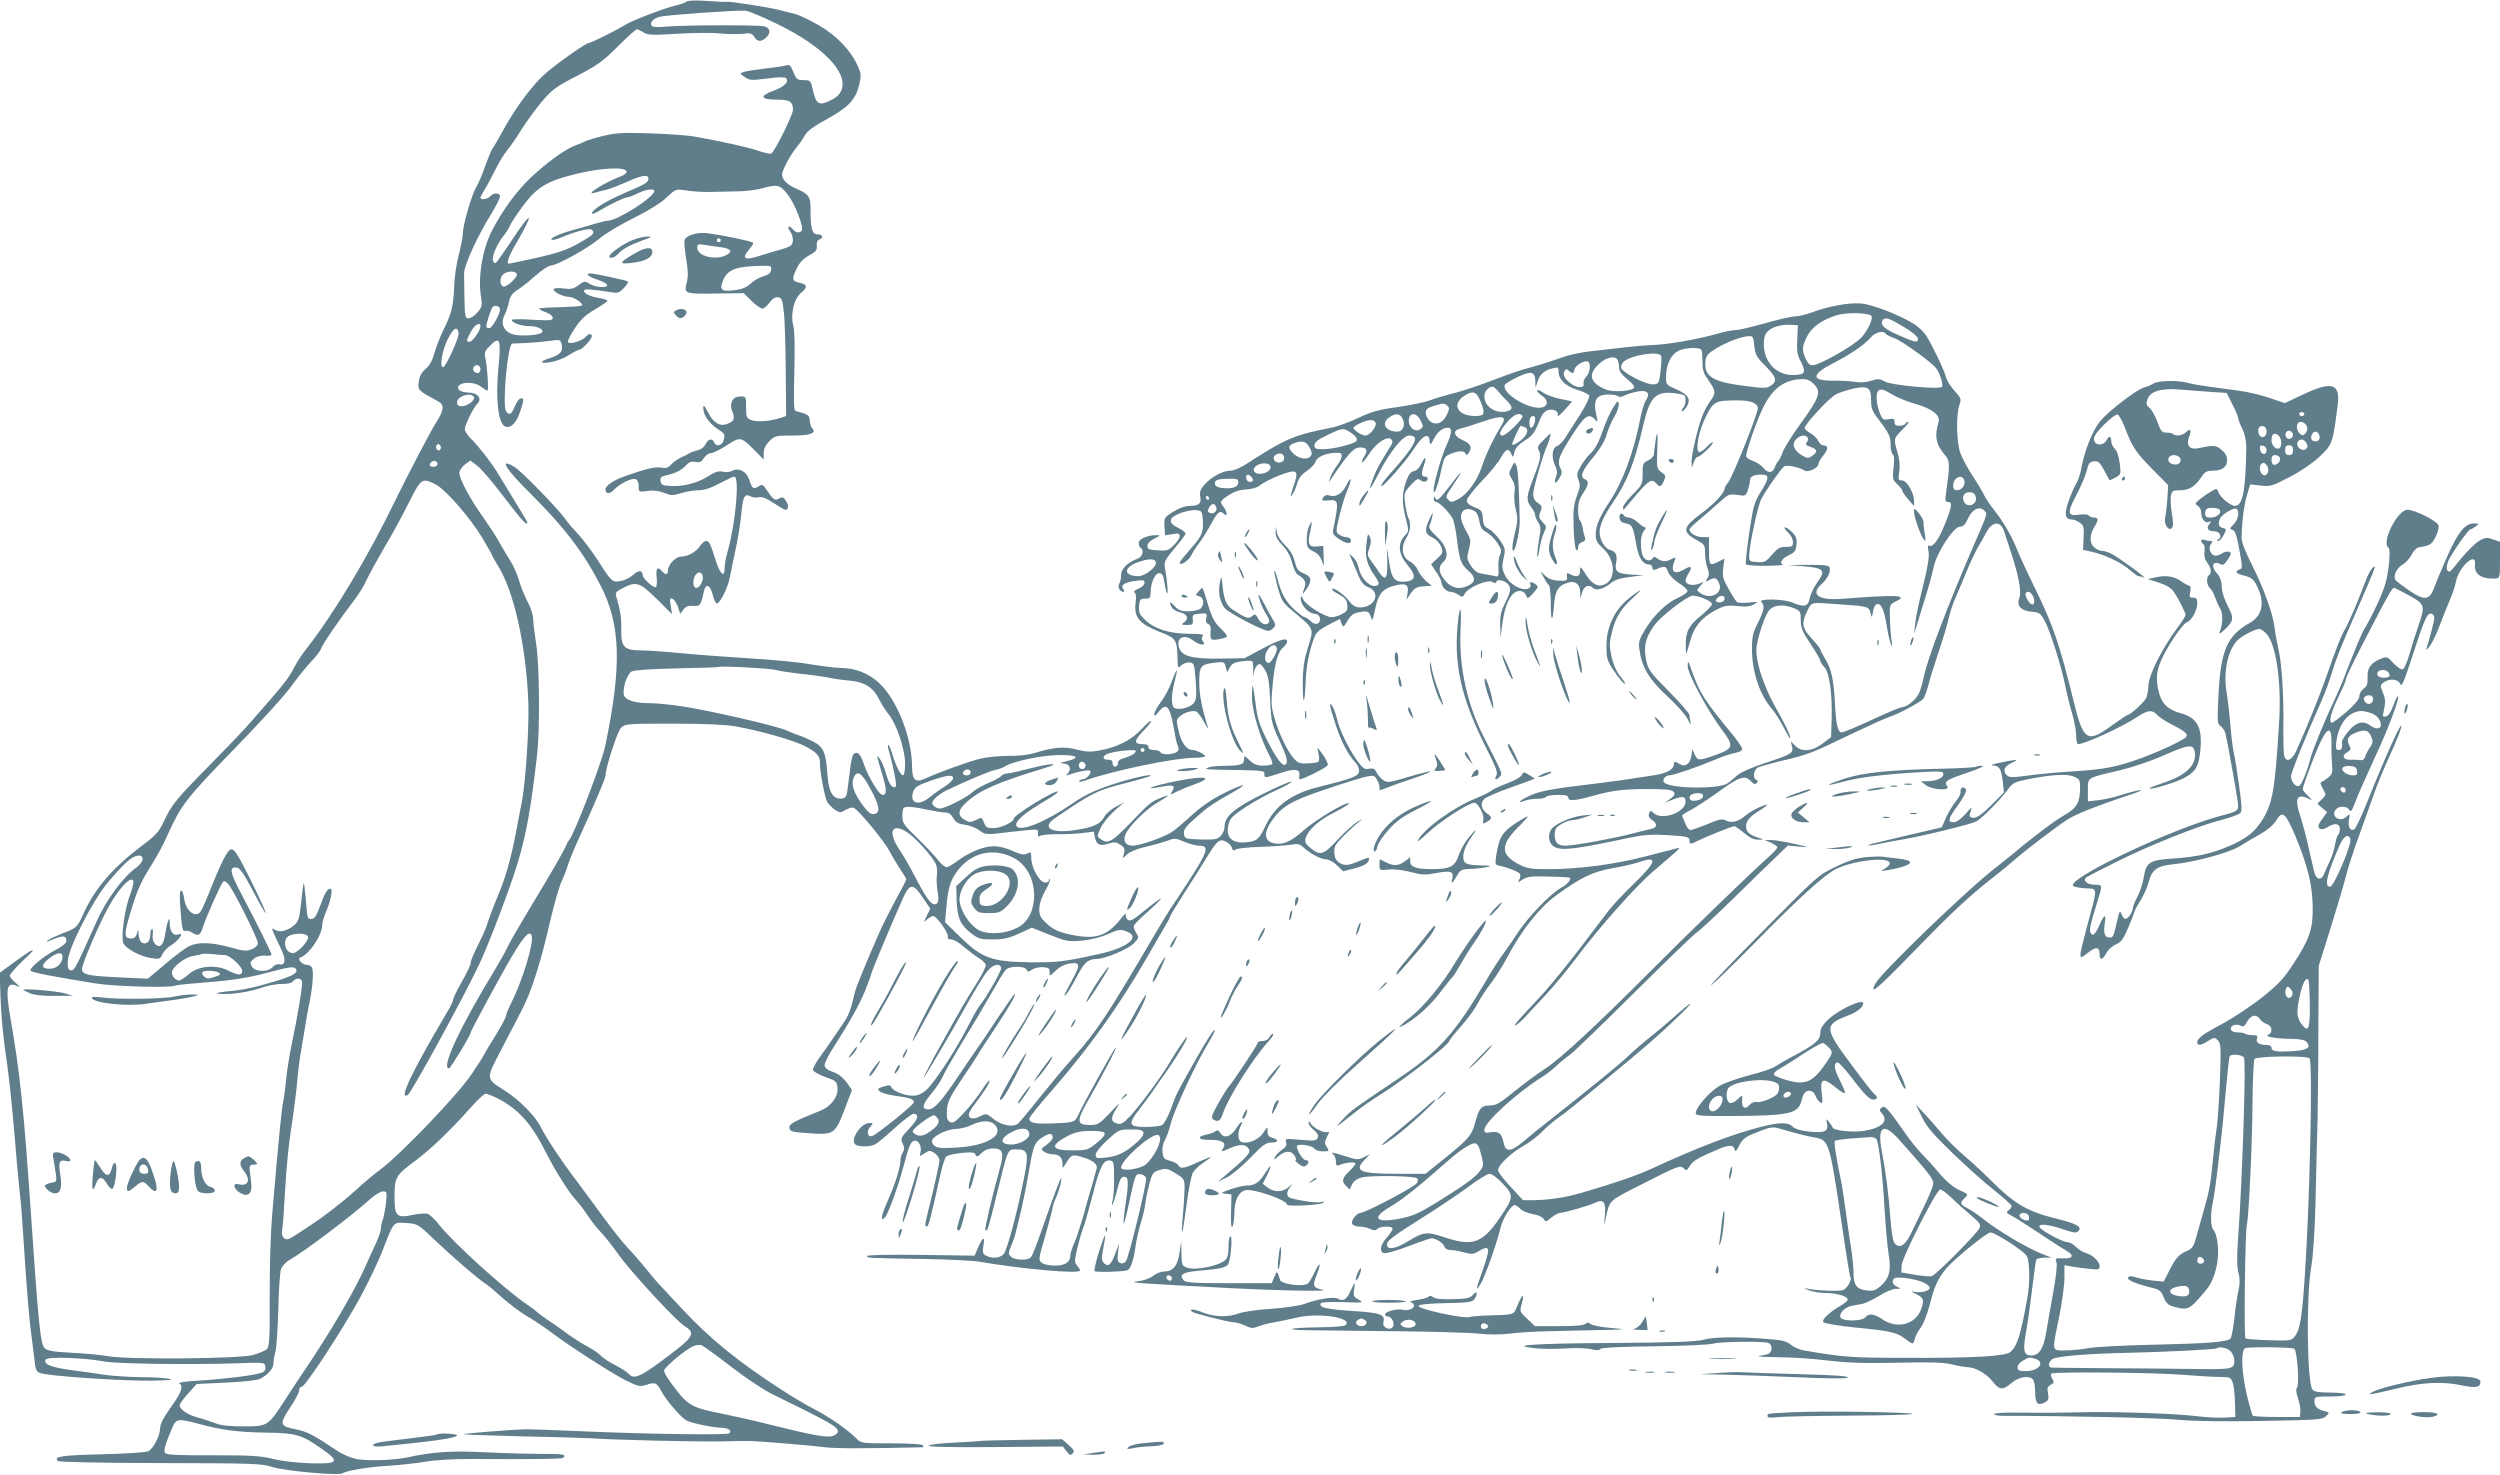 <?xml version="1.0" standalone="no"?>
<!DOCTYPE svg PUBLIC "-//W3C//DTD SVG 20010904//EN"
 "http://www.w3.org/TR/2001/REC-SVG-20010904/DTD/svg10.dtd">
<svg version="1.0" xmlns="http://www.w3.org/2000/svg"
 width="1280pt" height="755pt" viewBox="0 0 1280 755"
 preserveAspectRatio="xMidYMid meet">
<g transform="translate(0,755) scale(0.1,-0.1)"
fill="#607d8b" stroke="none">
<path d="M3515 7542 c-5 -5 -32 -15 -59 -21 -61 -15 -222 -77 -255 -98 -40
-26 -175 -93 -186 -93 -14 0 -146 -92 -214 -149 -68 -57 -155 -172 -221 -291
-29 -52 -56 -100 -61 -105 -4 -6 -20 -44 -35 -85 -14 -41 -34 -89 -44 -105
-24 -38 -70 -197 -70 -239 0 -17 -10 -67 -21 -111 -12 -44 -23 -119 -24 -168
-4 -95 -13 -133 -55 -217 -15 -30 -35 -82 -45 -115 -11 -41 -26 -68 -47 -85
-21 -18 -31 -37 -34 -65 -6 -43 -4 -44 101 -101 31 -17 28 -44 -10 -104 -33
-52 -144 -265 -215 -410 -137 -283 -312 -575 -453 -754 -21 -27 -48 -68 -59
-90 -25 -49 -46 -78 -118 -161 -30 -34 -80 -91 -110 -126 -30 -35 -120 -129
-199 -209 -178 -180 -201 -209 -240 -291 -27 -58 -42 -75 -109 -125 -157 -118
-247 -223 -307 -357 -28 -63 -34 -70 -106 -96 -30 -12 -64 -28 -75 -36 -12 -9
-1 -7 29 6 50 21 67 19 67 -9 0 -10 -21 -28 -54 -45 -67 -35 -140 -97 -129
-108 8 -8 124 -31 331 -64 98 -16 390 -24 411 -11 5 3 73 10 152 16 154 12
225 24 361 61 69 18 91 20 100 11 20 -20 -8 -38 -102 -66 -110 -33 -168 -45
-237 -51 -88 -8 -77 -18 12 -13 46 3 108 15 145 28 36 13 86 23 112 22 29 0
51 4 58 14 16 18 39 18 46 0 5 -14 -17 -153 -56 -341 -10 -49 -21 -121 -25
-160 -3 -38 -10 -90 -15 -115 -9 -43 -23 -190 -56 -573 -9 -108 -14 -277 -13
-429 1 -210 -2 -253 -14 -265 -8 -8 -41 -22 -73 -31 -76 -19 -631 -24 -739 -6
-38 7 -124 15 -190 18 -95 5 -123 10 -137 24 -21 22 -31 119 -72 722 -34 499
-55 694 -101 959 -29 166 -22 200 38 170 12 -6 8 1 -10 16 -18 15 -33 32 -33
40 0 7 33 44 72 81 78 72 56 65 -58 -19 l-66 -48 5 -132 c2 -73 12 -179 20
-237 23 -159 36 -276 54 -490 8 -107 20 -226 24 -265 5 -38 13 -137 18 -220
14 -224 30 -432 41 -505 5 -36 12 -93 16 -128 5 -54 10 -65 30 -72 37 -15 407
-40 559 -39 102 1 129 4 100 10 -22 4 -88 8 -147 8 -59 1 -138 6 -175 11 -38
6 -117 17 -178 25 -108 15 -145 31 -130 55 9 15 203 8 300 -11 64 -12 443 -17
680 -9 139 5 140 5 143 -17 3 -17 -3 -26 -21 -32 -34 -13 -190 -32 -322 -40
-62 -3 -105 -10 -97 -14 23 -15 12 -44 -43 -122 -37 -51 -55 -86 -55 -106 0
-38 -34 -105 -60 -119 -11 -6 -114 -13 -237 -16 -208 -5 -250 -11 -227 -34 6
-6 203 -10 524 -11 482 -1 518 -2 574 -20 61 -20 338 -45 358 -33 24 15 133
33 233 39 61 4 147 13 193 21 50 9 141 14 230 14 305 -2 464 0 473 5 26 17 -1
22 -98 21 -60 0 -190 3 -291 8 -180 9 -275 3 -402 -25 -72 -16 -211 -20 -266
-9 -28 6 -73 25 -99 43 -116 78 -152 97 -207 108 -87 17 -89 26 -33 112 27 39
48 80 47 90 0 9 5 17 13 17 18 0 204 284 298 455 42 77 92 183 113 235 61 159
56 153 125 148 58 -4 60 -5 147 -89 94 -89 232 -208 260 -223 9 -5 46 -36 82
-69 36 -32 94 -76 130 -97 36 -21 90 -57 120 -80 91 -69 308 -209 383 -247 66
-33 73 -34 108 -23 43 15 53 10 75 -33 22 -43 100 -134 127 -149 29 -15 133
-37 179 -38 37 0 60 -17 40 -29 -15 -9 -406 -4 -732 10 -157 7 -298 12 -315
11 -70 -2 -307 -21 -311 -25 -3 -2 129 -7 293 -11 164 -3 325 -8 358 -10 129
-9 537 -18 665 -16 74 2 144 3 155 2 70 -3 311 -23 370 -31 56 -8 210 -8 508
-1 5 0 5 4 2 10 -4 6 -69 10 -161 10 -149 0 -156 1 -177 23 -40 42 -146 116
-216 151 -38 19 -115 65 -172 102 -221 143 -366 261 -511 417 -57 61 -112 120
-123 132 -11 12 -38 44 -59 71 -22 27 -62 74 -91 104 -28 30 -82 98 -120 150
-38 52 -101 138 -140 190 -80 105 -159 224 -189 285 -26 51 -108 134 -177 178
-104 67 -103 58 -24 210 37 72 85 164 105 202 50 94 99 248 149 468 18 76 42
162 55 191 13 28 29 70 35 91 7 22 32 83 56 135 83 182 135 304 135 319 1 41
61 227 80 245 20 20 32 21 263 21 153 0 269 -5 317 -13 131 -23 296 -70 359
-101 61 -31 81 -52 79 -87 -1 -42 25 -180 38 -201 8 -13 26 -30 40 -40 24 -15
27 -15 55 1 17 10 34 14 42 9 29 -17 156 -172 180 -219 14 -27 40 -69 56 -94
17 -25 31 -48 31 -52 0 -4 -24 -52 -54 -105 -29 -54 -67 -129 -84 -168 -65
-148 -120 -281 -125 -305 -19 -84 -31 -117 -56 -154 -15 -22 -40 -59 -55 -81
-14 -22 -45 -65 -67 -95 -22 -30 -38 -61 -37 -68 2 -8 30 -24 63 -36 57 -20
60 -23 63 -57 4 -44 -34 -95 -88 -116 -140 -56 -161 -68 -158 -88 3 -18 13
-21 86 -26 146 -11 146 -11 203 138 l31 82 -20 29 c-28 39 -49 55 -86 67 -17
5 -32 18 -34 28 -2 10 18 53 46 95 84 132 130 214 162 291 16 41 30 78 30 83
0 8 109 269 164 391 34 75 52 75 101 1 l38 -56 -18 -37 c-17 -35 -17 -36 2
-18 11 9 25 17 31 17 17 0 81 -90 75 -106 -3 -9 2 -14 17 -14 13 0 42 -17 65
-38 24 -20 58 -46 76 -57 19 -11 35 -27 36 -35 2 -8 -17 -46 -41 -85 -69 -110
-86 -139 -184 -316 -51 -91 -92 -170 -92 -174 0 -10 130 210 230 389 37 65 79
134 94 152 28 35 63 45 72 20 5 -12 -77 -156 -111 -196 -7 -8 -36 -59 -64
-114 -63 -122 -171 -286 -212 -320 -20 -17 -42 -26 -65 -26 -42 0 -102 24
-110 43 -4 12 -12 13 -40 4 -29 -9 -33 -13 -21 -24 8 -8 43 -18 79 -23 78 -11
98 -18 97 -34 0 -12 -185 -161 -212 -172 -25 -9 -33 23 -12 46 17 19 17 20 -4
20 -45 0 -102 -90 -70 -111 19 -12 76 -11 100 2 11 5 57 44 102 85 45 41 88
73 96 72 29 -6 21 -28 -24 -77 -43 -46 -45 -50 -33 -76 9 -20 9 -31 0 -46 -7
-10 -12 -29 -12 -42 0 -36 -28 -123 -67 -210 -32 -73 -37 -105 -12 -80 16 16
68 160 95 261 28 108 39 132 59 132 20 0 35 -32 28 -60 -6 -22 -6 -22 21 -5
24 16 28 16 51 1 14 -9 25 -26 25 -38 0 -12 -16 -85 -34 -162 -44 -178 -43
-170 -32 -176 9 -5 21 41 67 250 11 52 26 101 33 108 7 7 42 15 79 19 54 5 68
3 72 -9 5 -13 10 -12 30 8 16 16 36 24 59 24 50 0 58 -21 36 -100 -38 -134
-80 -314 -75 -318 10 -10 15 6 55 169 62 254 58 244 104 244 58 0 63 -16 43
-127 -35 -180 -90 -391 -109 -410 -20 -20 -59 -23 -89 -7 -17 9 -19 17 -14 50
9 52 -1 49 -26 -5 l-19 -45 -275 4 c-167 2 -275 0 -275 -6 0 -10 -10 -10 290
-15 124 -2 252 -8 285 -14 221 -38 515 -64 515 -45 0 5 -7 16 -15 25 -14 15
-14 24 0 86 9 38 22 85 30 104 8 19 30 98 50 174 36 143 54 179 89 174 18 -3
20 -11 20 -88 1 -47 -3 -98 -7 -115 -5 -16 -5 -27 -1 -22 4 4 15 38 24 75 13
54 20 67 36 67 23 0 24 -28 5 -154 -7 -45 -10 -85 -8 -87 2 -3 17 54 32 126
28 128 29 131 54 128 15 -2 27 -10 29 -21 5 -23 -88 -403 -103 -424 -7 -10
-19 -14 -29 -10 -14 6 -16 15 -12 54 l6 48 -17 -47 c-24 -64 -38 -77 -60 -56
-14 15 -14 24 -4 78 7 34 11 63 9 65 -2 2 -16 -37 -32 -86 -15 -50 -25 -93
-22 -97 8 -7 141 -4 167 4 18 5 34 53 44 129 4 28 15 77 25 110 11 33 22 83
25 110 4 28 14 73 22 102 13 47 18 53 51 63 33 9 42 7 82 -18 44 -27 45 -30
45 -78 -1 -27 -4 -89 -9 -139 -12 -134 -1 -99 19 55 9 74 24 147 31 163 8 15
32 39 54 53 22 15 40 28 40 30 0 2 -30 -10 -66 -26 -74 -34 -90 -36 -101 -16
-4 8 -24 18 -43 23 -31 8 -35 13 -38 46 -2 20 3 46 12 59 8 13 22 52 31 88 17
66 128 305 191 409 19 31 34 60 34 66 0 15 -43 -51 -110 -171 -87 -154 -86
-152 -115 -232 -15 -40 -35 -77 -45 -82 -10 -6 -48 -10 -85 -10 -86 0 -91 13
-34 87 24 32 51 67 59 79 8 13 45 65 82 117 60 86 114 177 105 177 -6 0 -55
-73 -92 -136 -44 -74 -154 -222 -201 -271 -31 -33 -45 -41 -63 -36 -34 9 -36
29 -6 76 24 37 21 35 -32 -21 -53 -56 -62 -62 -100 -62 -70 0 -73 17 -16 118
86 150 156 285 145 279 -9 -7 -166 -289 -193 -349 -15 -34 -22 -36 -134 -40
-90 -3 -115 3 -115 25 0 7 57 78 128 158 182 210 329 416 467 654 31 55 73
125 91 157 19 31 34 59 34 64 0 4 31 55 68 113 38 58 89 140 115 182 59 97 70
106 103 90 14 -6 28 -20 31 -31 4 -15 9 -18 18 -10 7 6 64 12 126 14 63 2 133
7 157 11 36 6 47 4 65 -13 36 -33 90 -62 117 -62 13 0 38 -13 56 -31 l31 -30
58 15 c54 14 74 28 75 50 0 4 -8 5 -17 1 -87 -37 -103 -40 -131 -25 -20 12
-28 24 -30 52 -3 33 3 43 50 91 29 29 64 61 78 70 22 16 21 16 -9 0 -18 -10
-64 -51 -102 -92 -75 -81 -90 -85 -145 -38 -20 18 -25 28 -19 46 13 43 69 93
148 132 43 22 77 43 74 46 -12 11 -173 -85 -233 -139 -67 -61 -115 -79 -163
-62 -38 14 -39 54 -2 108 54 78 99 105 285 167 94 32 188 61 208 64 33 6 38 4
51 -22 8 -15 12 -34 10 -41 -4 -10 4 -9 33 3 22 9 79 30 129 46 148 50 126 53
-35 5 -77 -23 -87 -24 -108 -10 -13 8 -28 26 -34 39 -9 19 -16 23 -38 19 -23
-5 -32 1 -63 44 -40 54 -91 160 -102 213 -9 41 -34 91 -35 68 0 -8 14 -55 30
-104 29 -86 61 -147 102 -192 11 -11 18 -31 16 -44 -3 -24 -37 -36 -213 -80
-132 -33 -216 -95 -263 -192 -35 -74 -45 -83 -97 -89 -78 -10 -113 26 -94 95
7 28 24 44 87 85 42 28 115 68 161 88 46 21 79 40 72 42 -6 2 -72 -27 -147
-64 -145 -72 -194 -114 -194 -166 0 -16 -9 -37 -20 -48 -18 -18 -31 -20 -103
-18 -80 3 -82 4 -85 29 -3 22 9 37 62 84 62 55 86 71 201 136 78 45 34 34 -64
-15 -56 -28 -113 -68 -157 -108 -38 -35 -84 -74 -101 -86 -39 -27 -165 -72
-204 -72 -36 0 -51 25 -36 59 17 41 107 130 165 163 61 35 67 45 15 23 -51
-21 -57 -26 -158 -131 -93 -96 -114 -107 -150 -80 -19 13 -19 14 0 56 10 23
42 62 69 87 l51 45 -43 -23 c-24 -13 -50 -36 -58 -51 -20 -38 -56 -54 -149
-68 -124 -19 -175 13 -102 62 197 134 211 141 378 183 57 15 106 29 109 32 13
14 -100 -12 -203 -46 -86 -29 -135 -53 -198 -96 -135 -93 -265 -146 -284 -115
-14 22 38 67 158 137 32 19 56 37 54 40 -12 11 -227 -120 -227 -139 0 -17 -66
-48 -103 -48 -33 0 -40 4 -49 28 -11 28 -12 29 -41 14 -27 -13 -34 -13 -56 -1
-40 23 -38 51 8 92 69 62 155 100 401 175 89 27 29 25 -75 -2 -53 -14 -106
-26 -117 -26 -12 0 -26 -6 -32 -13 -6 -8 -36 -24 -66 -36 -30 -13 -66 -33 -80
-46 -31 -29 -143 -85 -168 -85 -11 0 -25 7 -32 15 -11 13 -9 19 8 38 11 12 36
29 54 38 94 46 221 100 250 106 18 3 42 12 53 19 40 26 189 57 275 58 96 1
116 -13 43 -31 -35 -8 -41 -11 -20 -12 32 -1 45 -24 26 -48 -12 -15 -12 -16 3
-10 44 16 100 27 109 21 13 -7 -18 -44 -37 -44 -7 0 -16 -4 -19 -10 -3 -5 13
-3 37 6 141 49 452 114 551 114 31 0 57 4 57 8 0 10 -45 32 -64 32 -30 0 -57
36 -71 95 -14 58 -13 61 7 78 24 20 62 31 83 24 8 -4 26 -28 40 -54 14 -26 23
-39 20 -28 -32 102 -45 170 -45 231 0 84 7 92 78 101 49 5 51 5 58 -22 l7 -28
13 25 c10 19 24 27 60 32 25 3 50 4 55 1 4 -3 7 -27 5 -53 -2 -26 -1 -34 1
-17 5 31 19 55 33 55 5 0 17 -15 28 -32 15 -26 21 -58 25 -150 5 -111 8 -123
46 -206 42 -91 48 -116 32 -127 -16 -9 -46 31 -95 128 -38 76 -48 108 -57 182
-6 50 -13 92 -15 94 -2 2 -4 -24 -4 -58 0 -68 40 -204 84 -288 14 -25 23 -50
20 -55 -3 -4 -24 -8 -47 -8 -31 0 -48 7 -69 27 -26 25 -28 26 -28 6 0 -27 -17
-33 -98 -34 -37 0 -76 -4 -87 -9 -23 -10 -16 -10 175 -13 103 -2 115 -4 114
-19 -2 -23 3 -22 78 3 75 25 104 23 101 -9 -2 -12 -1 -22 1 -22 20 0 142 62
144 73 2 9 -11 35 -29 59 -18 24 -28 34 -24 23 4 -11 8 -31 9 -45 1 -23 -3
-25 -51 -28 -47 -3 -56 0 -78 24 -33 36 -79 132 -101 212 -16 57 -17 77 -7
177 12 112 26 159 57 184 9 8 16 20 16 27 0 22 -42 8 -136 -42 l-82 -44 -123
-2 c-147 -2 -197 12 -212 55 -17 52 26 74 73 37 31 -24 69 -28 50 -5 -9 10 -9
19 -2 28 8 9 -7 12 -71 12 -100 1 -174 24 -223 70 -30 29 -35 39 -32 72 3 34
6 38 31 38 23 -1 27 3 28 30 1 52 22 100 44 100 16 0 21 -9 27 -48 4 -27 10
-52 14 -55 6 -7 0 70 -12 134 -5 27 2 39 50 97 31 36 56 70 56 75 0 6 -17 19
-37 29 -55 26 -51 53 11 76 27 10 63 17 80 15 29 -3 31 -6 34 -47 5 -66 -3
-85 -63 -152 -30 -34 -55 -65 -55 -70 0 -19 46 10 59 37 8 16 26 45 41 64 15
19 42 63 61 98 34 63 46 71 67 50 18 -18 15 12 -3 36 -21 28 -20 30 26 61 28
18 57 28 90 29 32 2 57 10 72 23 12 10 55 32 95 48 95 37 105 29 74 -57 -15
-44 -17 -57 -7 -43 9 11 20 37 26 58 7 27 21 46 49 65 22 15 43 37 46 49 7 27
69 49 122 44 19 -2 14 -30 -12 -64 -14 -18 -29 -46 -35 -62 -9 -25 -8 -27 2
-11 78 118 115 161 141 164 41 5 53 -11 32 -43 -10 -15 -15 -29 -13 -32 3 -3
21 18 39 46 36 55 92 91 111 72 9 -9 8 -18 -3 -35 -56 -89 -71 -117 -89 -163
-11 -29 -19 -53 -16 -53 3 0 19 27 36 61 60 120 130 209 165 209 58 0 31 -51
-104 -201 -24 -27 -42 -52 -40 -58 4 -12 128 129 166 189 47 74 81 89 82 37 1
-18 5 -15 21 15 19 38 45 58 73 58 23 0 20 -29 -9 -92 -25 -54 -65 -196 -65
-227 0 -34 20 15 37 93 16 73 19 80 50 92 40 17 70 18 76 2 4 -10 8 -9 16 2
20 29 12 48 -29 66 -48 21 -54 50 -12 60 15 3 67 19 115 36 101 34 125 29 95
-20 -40 -64 -78 -143 -98 -203 -25 -78 -74 -147 -123 -174 -33 -18 -38 -18
-52 -4 -14 14 -13 20 18 65 67 99 60 98 -18 -4 -49 -64 -60 -71 -68 -49 -3 7
-6 5 -6 -5 -1 -10 5 -18 12 -18 15 0 69 -55 85 -86 6 -11 16 -60 22 -108 13
-106 20 -124 59 -159 37 -32 37 -56 1 -74 -46 -24 -85 -16 -119 22 -36 41 -39
73 -12 97 33 28 18 85 -35 133 -31 29 -41 44 -35 55 5 8 11 29 14 45 6 26 4
25 -13 -10 -28 -60 -25 -79 14 -97 21 -11 37 -28 45 -48 10 -29 8 -34 -21 -60
l-31 -29 26 -39 c15 -21 27 -45 27 -53 1 -23 25 -49 46 -49 11 0 29 -7 41 -15
20 -14 23 -14 33 6 17 31 114 73 139 60 14 -8 20 -8 23 1 7 19 58 0 67 -25 6
-16 1 -37 -20 -79 -24 -47 -29 -69 -28 -120 l2 -63 8 65 c15 118 53 185 99
173 11 -3 22 -13 25 -24 5 -16 9 -15 35 14 26 29 28 33 13 45 -22 16 -34 15
-27 -2 3 -9 -3 -17 -16 -21 -33 -10 -92 25 -114 69 -16 33 -17 45 -8 87 11 46
10 51 -19 94 -16 24 -42 50 -57 57 -22 11 -28 21 -30 54 -3 38 -6 43 -43 57
-26 10 -39 22 -39 35 0 10 34 54 75 97 41 42 85 96 97 118 28 49 41 55 55 25
10 -23 10 -22 17 7 5 21 20 39 52 59 43 27 52 40 83 119 6 15 21 31 33 36 30
11 62 -5 53 -27 -3 -9 12 3 34 27 23 25 40 45 39 46 -2 0 -29 6 -61 13 -32 6
-71 21 -87 32 -17 12 -30 17 -30 11 0 -6 11 -18 25 -27 32 -21 33 -52 1 -60
-65 -16 -215 76 -190 117 3 6 34 24 67 40 69 32 86 27 88 -25 l1 -31 11 33
c11 36 35 57 80 67 24 6 27 4 27 -18 0 -40 36 -75 96 -93 31 -9 58 -22 61 -30
3 -8 -18 -51 -47 -97 -29 -45 -64 -99 -76 -119 -13 -20 -32 -39 -44 -43 -24
-8 -28 -61 -6 -103 8 -17 10 -35 5 -47 -15 -39 -8 -50 12 -18 16 25 18 36 10
52 -19 35 -12 59 40 144 80 128 100 145 135 110 15 -16 16 -15 8 18 -19 80 -2
109 62 109 23 0 45 -4 48 -9 4 -5 18 -4 34 4 15 8 46 17 69 21 50 8 64 -10 39
-48 -9 -13 -22 -59 -30 -102 -32 -163 -88 -315 -156 -416 -48 -73 -70 -122
-70 -164 0 -33 6 -45 39 -75 60 -56 66 -152 11 -181 -35 -19 -68 -3 -100 48
-28 44 -30 45 -30 20 0 -30 -17 -36 -51 -18 -16 9 -19 7 -16 -12 2 -21 -2 -23
-42 -21 -30 1 -52 9 -69 25 l-25 23 17 -32 c9 -17 20 -35 26 -38 5 -3 10 -45
10 -92 0 -97 9 -106 16 -17 5 70 18 98 51 113 51 24 82 8 84 -43 l1 -31 9 33
c10 33 35 42 56 21 15 -15 55 -4 90 25 20 17 48 26 98 32 l70 9 -60 3 c-73 4
-89 15 -81 58 8 41 0 61 -30 68 -27 7 -54 52 -54 91 0 35 21 83 68 152 75 111
110 201 156 398 34 147 65 176 172 160 40 -6 44 -9 44 -34 0 -15 -5 -32 -12
-39 -6 -6 -9 -14 -6 -17 3 -3 13 6 22 20 26 39 12 64 -50 91 -53 23 -54 24
-54 66 1 69 30 121 76 137 22 7 55 11 74 9 34 -3 35 -4 36 -48 1 -70 2 -74 34
-121 36 -53 36 -62 7 -102 -13 -18 -32 -52 -41 -76 -24 -61 -56 -200 -55 -236
l1 -30 10 28 c5 15 14 27 18 27 14 0 80 61 80 74 0 6 -14 -4 -31 -22 -17 -18
-35 -29 -41 -26 -19 12 1 112 37 183 38 76 48 81 162 81 68 0 103 -14 103 -41
0 -29 -128 -348 -151 -378 -11 -13 -19 -28 -19 -33 0 -21 -56 -81 -121 -128
-98 -74 -100 -93 -10 -142 27 -15 31 -22 31 -59 0 -24 5 -58 12 -76 10 -27 10
-38 0 -54 -12 -18 -11 -19 7 -10 29 16 40 13 52 -13 25 -53 -44 -90 -96 -52
-19 14 -19 14 0 36 l19 21 -26 -10 c-32 -12 -68 -4 -68 16 0 7 7 25 16 39 22
33 12 40 -24 18 -52 -30 -71 -10 -47 48 7 16 5 17 -20 4 -27 -14 -48 -12 -73
7 -10 8 -16 7 -21 -2 -13 -20 -44 -9 -52 19 -13 47 -9 103 8 122 9 10 12 18 6
18 -6 0 -22 11 -37 25 -15 14 -36 25 -46 25 -10 0 -22 5 -25 10 -11 18 -26 10
-23 -12 2 -16 12 -24 33 -28 32 -6 36 -13 54 -114 11 -63 33 -96 63 -96 10 0
18 -7 18 -16 0 -11 5 -14 18 -9 45 19 52 18 62 -12 7 -18 29 -41 55 -58 25
-15 45 -34 45 -41 0 -7 -21 -22 -47 -34 -60 -26 -124 -88 -170 -163 -31 -52
-35 -64 -29 -104 12 -89 51 -154 143 -238 49 -45 94 -96 105 -119 11 -24 17
-30 14 -16 -3 14 -6 31 -6 39 0 8 -47 62 -105 121 -98 99 -106 110 -117 162
-14 68 -3 114 42 176 34 48 170 152 197 152 34 0 98 -28 98 -43 0 -8 -24 -33
-52 -56 -65 -51 -83 -85 -82 -153 0 -29 2 -48 4 -43 2 6 11 36 20 67 19 70 56
114 125 152 47 25 59 28 114 23 45 -5 68 -2 86 9 24 14 23 14 -25 9 -27 -3
-55 -2 -61 2 -6 5 -25 34 -43 66 -29 52 -33 65 -28 108 l6 49 -29 -15 c-47
-24 -50 -20 -50 55 l0 70 -34 0 c-32 0 -66 20 -66 40 0 4 24 27 53 51 28 24
74 63 100 87 46 42 51 44 92 38 41 -7 43 -6 54 25 6 18 11 40 11 49 0 21 19
30 61 30 39 0 38 -18 -7 -90 -32 -52 -38 -73 -58 -209 -12 -83 -20 -155 -17
-160 4 -5 50 -9 104 -8 53 1 92 4 87 5 -22 8 -8 31 28 49 32 15 37 23 40 55 3
29 -2 43 -22 63 -14 14 -30 25 -37 25 -7 0 0 -11 15 -25 15 -14 26 -35 26 -50
0 -22 -4 -25 -37 -25 -30 0 -42 -7 -71 -41 -31 -36 -38 -40 -76 -37 -40 3 -41
4 -40 38 1 51 44 250 61 284 24 46 104 160 119 169 14 8 78 -6 103 -22 18 -12
71 13 71 33 0 8 12 28 26 45 26 31 25 51 -2 51 -8 0 -19 10 -25 23 -5 12 -23
30 -40 39 -16 9 -29 22 -29 27 0 19 129 158 162 173 18 9 59 22 90 29 73 15
88 5 88 -61 0 -38 6 -56 33 -90 59 -78 67 -95 67 -137 0 -23 5 -45 11 -49 7
-4 9 -27 4 -68 -6 -57 -4 -63 19 -85 15 -14 26 -29 26 -34 0 -5 14 -25 30 -44
l30 -34 0 26 c0 41 -37 105 -61 105 -19 0 -21 4 -15 44 5 30 2 63 -8 97 -22
72 -21 74 24 119 22 22 36 40 31 40 -6 0 -13 -4 -16 -10 -3 -6 -17 -10 -31
-10 -17 0 -24 5 -24 20 0 16 -5 19 -30 14 -27 -6 -31 -3 -44 27 -21 52 -24
110 -6 121 12 8 29 2 65 -20 28 -17 84 -40 125 -51 79 -22 125 -57 116 -89
-23 -79 -15 -118 38 -179 19 -23 19 -54 0 -185 -6 -41 -4 -48 10 -48 23 0 20
-23 -15 -111 -32 -81 -63 -124 -81 -113 -7 5 -9 -4 -4 -29 5 -26 -3 -76 -28
-177 -20 -78 -38 -164 -40 -193 l-6 -52 16 50 c8 28 28 91 43 140 16 50 34
117 41 150 15 75 103 210 137 209 15 0 26 11 38 39 21 48 58 68 83 44 19 -19
23 -5 -58 -192 -128 -296 -231 -567 -250 -660 -7 -33 -18 -72 -26 -87 -16 -32
-61 -68 -83 -68 -9 0 -79 -29 -156 -65 -76 -36 -147 -65 -156 -65 -19 0 -29
43 -34 148 -6 117 -18 177 -47 223 -15 25 -28 50 -28 54 0 4 -18 27 -40 51
-53 57 -58 83 -29 141 27 54 10 50 179 38 131 -9 139 -11 147 -43 7 -27 7 -27
13 8 6 43 32 51 48 15 7 -15 17 -54 22 -88 5 -34 14 -75 20 -92 8 -24 9 -18 3
30 -4 33 -7 85 -7 115 -1 53 0 56 33 72 63 31 6 34 -279 12 -123 -9 -164 23
-100 79 30 27 47 68 35 86 -4 7 -46 10 -108 9 l-102 -1 75 -6 c111 -9 120 -20
72 -87 -16 -22 -32 -56 -36 -77 -8 -43 -28 -48 -89 -22 -45 19 -177 21 -159 3
19 -19 14 -44 -18 -108 -25 -49 -30 -71 -30 -131 0 -118 39 -235 101 -307 16
-18 43 -60 59 -92 17 -33 33 -60 35 -60 9 0 -20 63 -69 149 -71 124 -114 263
-101 328 13 71 45 159 65 181 25 26 74 29 125 8 33 -14 35 -18 35 -62 0 -39 8
-58 50 -121 28 -41 50 -80 50 -86 0 -6 9 -21 21 -33 26 -28 41 -139 37 -269
l-3 -89 -43 -33 c-54 -41 -110 -45 -142 -10 l-21 22 6 -26 c9 -35 -2 -41 -133
-84 -67 -22 -126 -47 -145 -63 -18 -15 -40 -34 -51 -42 -40 -31 -285 -29 -324
2 -14 12 2 38 24 38 21 0 152 45 229 78 39 17 87 33 108 37 21 3 37 12 37 20
0 7 -19 36 -42 65 -151 183 -175 221 -214 330 -20 58 -23 61 -23 31 -1 -39 99
-225 175 -327 63 -84 60 -96 -28 -128 -90 -32 -96 -32 -111 1 l-12 27 -5 -33
c-6 -42 -32 -61 -60 -43 -25 15 -30 15 -30 -1 0 -27 -37 -47 -106 -57 -119
-19 -196 -30 -279 -40 -246 -29 -307 -40 -366 -70 -44 -23 -52 -34 -13 -20 14
6 43 10 64 10 21 0 42 4 45 10 3 5 31 10 61 10 42 0 54 -3 54 -15 0 -18 34
-15 125 10 99 28 158 35 279 35 93 0 126 -3 135 -14 9 -11 6 -18 -16 -35 l-28
-21 37 15 c53 21 68 19 68 -10 0 -54 -119 -97 -162 -59 -16 16 -18 15 -25 -1
-4 -13 0 -23 15 -33 28 -19 28 -38 0 -45 -13 -3 -60 -14 -105 -26 -97 -25
-295 -61 -338 -61 -40 0 -55 16 -55 57 0 27 6 37 33 53 17 11 43 20 57 21 14
0 43 7 65 15 l40 14 -49 -5 c-62 -6 -151 -46 -166 -75 -18 -33 -8 -73 20 -87
38 -19 109 -11 379 47 78 16 114 19 203 14 96 -6 108 -9 108 -26 0 -22 6 -22
45 -2 37 19 174 74 185 74 4 0 27 -16 50 -35 30 -25 51 -35 73 -34 31 1 31 1
6 8 -52 16 -69 31 -69 60 0 30 19 51 78 87 20 13 33 24 29 24 -17 0 -81 -31
-109 -55 -37 -32 -73 -41 -101 -26 -19 10 -34 7 -96 -19 -41 -16 -79 -30 -86
-30 -7 0 -19 15 -26 33 -7 17 -14 35 -17 39 -2 4 18 18 45 31 26 14 92 57 146
96 103 75 132 84 162 51 14 -15 21 -18 29 -9 8 8 7 13 -1 16 -20 7 -15 51 7
63 10 5 66 21 124 35 132 31 155 40 351 135 88 42 178 83 200 90 46 15 159 75
173 93 6 7 17 39 26 72 8 33 32 107 51 165 20 58 43 134 51 169 8 35 23 82 34
105 10 22 35 82 55 131 20 50 49 110 63 135 15 25 34 58 42 74 31 60 76 60 93
0 5 -16 18 -56 29 -89 42 -124 60 -217 47 -247 -16 -39 9 -66 64 -70 37 -3 44
-8 64 -43 28 -49 86 -231 108 -340 9 -44 25 -109 36 -144 10 -35 19 -83 19
-107 0 -24 4 -44 10 -44 35 0 232 91 307 142 50 33 73 35 99 7 10 -12 46 -35
79 -51 61 -31 78 -46 69 -60 -9 -15 -125 -70 -229 -109 -122 -45 -191 -59
-360 -69 -71 -4 -172 -14 -223 -21 -83 -11 -95 -11 -109 4 -21 21 -10 45 29
62 41 18 22 18 -62 0 -36 -7 -53 -13 -39 -14 36 -1 45 -16 53 -82 l6 -56 -51
-52 c-62 -63 -94 -85 -114 -77 -12 4 -13 11 -5 33 9 25 6 23 -27 -15 -24 -26
-46 -42 -60 -42 -33 0 -29 18 23 89 26 36 43 69 40 78 -8 20 -32 11 -28 -11 2
-9 -9 -31 -24 -49 -15 -18 -37 -55 -50 -82 l-22 -51 -163 -38 c-90 -21 -177
-42 -194 -46 -43 -12 -8 -11 40 0 22 5 69 14 105 20 105 17 359 79 388 94 30
16 124 111 164 166 22 30 34 37 94 49 123 25 206 30 242 15 29 -12 32 -17 32
-57 0 -74 -16 -103 -76 -138 -52 -29 -168 -116 -263 -197 -25 -20 -65 -53 -90
-72 -138 -104 -589 -539 -619 -596 -34 -65 9 -29 198 166 193 199 284 284 419
389 31 24 74 60 97 80 57 50 232 183 274 208 46 28 160 72 295 117 61 19 92
33 70 30 -22 -3 -67 -15 -100 -26 -33 -11 -84 -22 -112 -25 l-53 -6 0 57 c0
67 -8 62 160 101 66 16 162 48 225 76 126 56 152 60 161 25 16 -66 -38 -124
-151 -161 -46 -16 -83 -30 -81 -32 8 -8 135 30 181 55 60 33 75 60 82 156 8
105 -21 153 -104 175 -66 18 -98 51 -112 116 -15 67 -9 110 26 179 39 76 101
164 120 170 24 8 53 61 53 97 0 23 -4 29 -21 29 -19 0 -21 4 -15 30 3 17 2 30
-3 30 -4 0 -25 11 -45 25 -38 26 -79 31 -135 18 l-34 -8 56 -18 c37 -12 63
-27 75 -45 24 -33 62 -108 62 -121 0 -5 -20 -37 -46 -71 -76 -104 -144 -240
-144 -291 -1 -24 -6 -53 -13 -65 -13 -23 -80 -84 -92 -84 -4 0 -41 -25 -83
-55 -129 -93 -145 -82 -200 145 -65 264 -103 375 -184 540 -42 85 -86 180 -98
210 -28 72 -72 148 -122 211 -22 28 -45 63 -51 77 -7 15 -33 59 -58 97 -26 39
-54 92 -63 118 -19 56 -21 196 -4 243 11 31 9 35 -25 73 -20 22 -39 53 -43 68
-7 33 -69 163 -102 215 -14 21 -44 49 -68 63 -80 47 -208 96 -264 101 -61 6
-165 -13 -252 -45 -32 -12 -71 -21 -88 -21 -17 0 -86 -16 -153 -35 -67 -19
-134 -35 -150 -35 -16 0 -59 -8 -95 -19 -99 -28 -248 -54 -322 -57 -36 -1
-105 -7 -155 -13 -49 -6 -128 -15 -175 -20 -47 -5 -112 -19 -145 -32 -33 -12
-96 -33 -140 -45 -85 -23 -93 -26 -250 -85 -55 -20 -129 -45 -165 -53 -36 -9
-90 -25 -120 -36 -30 -11 -106 -26 -169 -35 -91 -12 -129 -23 -195 -54 -44
-21 -103 -43 -131 -49 -206 -41 -236 -54 -454 -194 -25 -15 -56 -28 -70 -28
-66 0 -168 -81 -157 -126 10 -39 -3 -54 -48 -54 -28 0 -56 -10 -89 -30 -46
-29 -47 -31 -45 -75 l3 -46 38 6 c30 6 37 4 37 -10 0 -9 -13 -30 -30 -46 -26
-27 -35 -30 -82 -27 -45 3 -53 6 -53 23 0 13 12 26 35 37 33 17 34 18 9 18
-44 0 -89 -20 -89 -40 0 -11 5 -22 10 -25 19 -12 10 -45 -15 -55 -52 -20 -85
-52 -85 -84 0 -17 -4 -38 -10 -46 -9 -15 4 -40 22 -40 6 0 6 5 -1 14 -16 19 6
35 63 42 39 6 46 4 46 -10 0 -10 -14 -23 -31 -30 -20 -8 -27 -16 -20 -20 8 -5
9 -24 5 -54 -9 -72 20 -106 121 -146 88 -34 91 -39 94 -140 1 -48 2 -49 20
-32 11 10 30 16 43 14 22 -3 23 -9 30 -93 5 -70 4 -95 -8 -112 -14 -23 -72
-40 -99 -29 -19 7 -20 64 -1 136 8 30 13 56 11 58 -2 2 -13 -24 -26 -58 -12
-34 -37 -81 -56 -105 -18 -24 -33 -51 -33 -61 0 -13 5 -10 21 10 41 52 59 32
79 -84 7 -41 16 -82 21 -91 6 -11 4 -21 -4 -28 -19 -15 -80 -18 -85 -3 -2 6
-17 12 -33 12 -19 0 -29 5 -29 15 0 10 -10 15 -29 15 -47 0 -46 18 3 68 25 25
43 48 40 51 -3 3 -25 -16 -49 -42 -49 -54 -125 -93 -213 -109 -47 -9 -70 -8
-118 4 -65 17 -119 13 -215 -17 -33 -10 -85 -16 -134 -15 -45 0 -108 -6 -140
-13 -61 -14 -226 -74 -290 -104 -47 -22 -65 -7 -65 57 0 152 -76 346 -169 433
-53 50 -123 77 -197 77 -23 0 -93 9 -156 19 -62 11 -201 24 -308 30 -107 7
-262 18 -345 26 -82 8 -178 15 -212 15 -88 0 -104 17 -102 108 1 60 -5 98 -26
169 -6 18 0 25 34 42 69 36 86 30 174 -56 l78 -78 -7 43 c-6 36 -4 41 9 36 9
-3 21 -22 28 -41 l12 -36 16 22 c12 16 25 21 50 19 36 -3 39 2 55 75 10 42 32
33 45 -18 6 -25 16 -45 21 -45 17 0 59 85 68 140 6 30 19 96 30 145 11 50 23
126 27 170 8 91 17 110 47 94 11 -6 30 -8 43 -5 16 4 38 -4 75 -29 29 -19 56
-35 60 -35 18 0 20 20 5 44 -14 22 -19 23 -37 13 -20 -13 -30 -5 -68 52 -14
21 -18 22 -38 10 -25 -16 -30 -12 -47 37 -14 42 -53 61 -87 43 -11 -6 -32 -8
-47 -4 -22 5 -40 -1 -76 -24 -55 -35 -131 -54 -195 -49 -38 2 -46 7 -48 25 -3
17 3 24 25 28 51 12 81 26 104 51 17 19 30 23 50 19 21 -5 30 -1 43 20 9 14
25 25 36 25 11 0 47 18 81 40 70 45 72 45 143 -26 l46 -47 0 32 c0 23 9 41 29
62 28 28 33 29 119 29 92 0 125 13 100 38 -6 6 -11 23 -12 39 -1 27 -9 32 -73
49 -9 2 -10 53 -6 201 3 122 2 212 -5 234 -16 59 2 138 40 170 35 29 32 44
-12 52 -35 8 -37 19 -10 74 13 28 34 49 62 65 36 19 42 28 40 49 -2 17 3 29
12 32 24 10 19 27 -8 27 -28 0 -36 28 -36 125 0 70 -7 81 -80 112 -25 11 -51
31 -58 45 -12 22 -11 31 13 79 15 30 39 68 54 85 14 17 33 45 42 61 11 21 46
47 114 84 110 60 146 99 165 178 10 44 9 55 -8 93 -37 82 -110 157 -202 210
-47 27 -101 52 -120 57 -19 4 -55 13 -80 20 -47 12 -246 44 -267 42 -19 -1
-29 -1 -118 5 -45 3 -84 1 -90 -4z m471 -118 c224 -110 353 -242 324 -330 -8
-24 -23 -40 -50 -54 -71 -36 -82 -28 -104 73 -6 23 -11 27 -42 27 -32 0 -37 4
-52 41 -13 33 -19 39 -36 34 -12 -3 -61 -11 -111 -16 -49 -6 -99 -14 -110 -18
-18 -7 -17 -9 9 -26 25 -17 35 -17 114 -7 58 8 90 8 96 2 18 -18 -8 -44 -62
-64 -74 -26 -69 -46 11 -46 70 0 87 -10 87 -52 0 -26 -92 -212 -111 -224 -5
-3 -35 3 -67 14 -55 19 -188 48 -322 72 -36 7 -138 14 -228 17 -135 5 -177 3
-240 -12 -42 -10 -86 -23 -97 -29 -11 -6 -34 -15 -50 -21 -51 -19 -142 -84
-225 -162 -76 -72 -149 -171 -204 -280 -47 -94 -70 -236 -53 -334 7 -42 5 -50
-18 -78 -15 -17 -35 -31 -46 -31 -17 0 -19 9 -21 98 -1 53 -2 114 -2 134 1 41
70 192 140 304 24 40 44 79 44 88 0 20 -33 21 -50 1 -13 -15 -50 -21 -50 -7 0
4 10 23 22 42 12 19 36 65 54 101 18 37 46 82 61 100 16 19 50 68 75 109 26
41 73 105 105 143 51 59 73 75 178 129 104 54 132 74 208 150 48 48 92 88 98
88 5 0 21 -7 34 -16 22 -14 43 -15 172 -7 82 5 180 6 218 2 39 -4 91 -5 117
-2 40 5 48 3 60 -16 15 -25 35 -27 60 -4 26 24 23 50 -9 58 -33 8 -402 7 -499
-1 -50 -5 -73 -3 -78 5 -10 16 9 37 42 45 38 10 400 35 440 31 17 -2 93 -34
168 -71z m-778 -751 c2 -7 -9 -18 -25 -24 -87 -32 -200 -104 -135 -85 9 3 36
10 58 15 23 6 71 25 107 41 72 33 107 38 107 16 0 -20 -15 -29 -124 -75 -93
-40 -166 -86 -166 -104 0 -5 17 1 38 14 55 33 130 69 145 69 7 0 30 9 52 20
40 20 85 27 85 12 0 -31 -189 -152 -238 -152 -7 0 -34 -6 -60 -14 -26 -8 -76
-22 -112 -32 -73 -20 -125 -43 -116 -51 3 -4 23 1 43 9 87 36 153 52 164 41
17 -17 5 -28 -74 -72 -56 -31 -106 -48 -209 -71 -75 -16 -138 -30 -142 -30
-17 0 0 43 50 127 30 52 54 99 51 106 -2 7 -39 -41 -81 -105 -43 -65 -82 -120
-87 -124 -5 -3 -12 2 -15 11 -8 19 22 89 53 126 12 14 27 37 32 50 5 13 35 60
68 104 74 99 124 129 283 167 122 29 240 34 248 11z m825 -119 c37 -47 83
-166 72 -184 -9 -15 -31 -12 -45 5 -20 24 -33 17 -16 -7 19 -27 21 -62 4 -76
-7 -5 -32 -15 -55 -21 -23 -6 -70 -20 -104 -31 -76 -25 -93 -15 -55 31 15 17
25 33 22 36 -7 8 -145 37 -233 49 -50 7 -110 -11 -118 -35 -3 -9 1 -52 8 -96
10 -55 11 -90 4 -117 -16 -63 -15 -63 146 -61 l145 2 40 -40 c22 -21 47 -39
56 -39 8 0 24 14 36 31 15 20 29 29 44 27 18 -3 22 -12 29 -73 5 -38 9 -175
10 -303 l2 -232 -30 -10 c-54 -17 -120 -22 -147 -11 -26 10 -28 15 -28 66 0
55 0 55 -30 55 -40 0 -58 -35 -40 -79 14 -34 8 -49 -26 -61 -38 -15 -71 4 -98
57 -21 40 -25 44 -25 23 -1 -33 28 -76 73 -106 39 -26 39 -27 30 -61 -7 -26
-39 -31 -48 -8 -8 23 -31 18 -44 -10 -7 -14 -23 -27 -39 -30 -15 -4 -35 -10
-43 -15 -8 -6 -28 -16 -45 -23 -16 -8 -39 -24 -49 -36 -15 -16 -26 -20 -51
-15 -30 5 -75 -5 -185 -44 -56 -19 -100 -49 -100 -67 0 -25 21 -27 43 -3 31
32 91 62 111 55 10 -4 16 -18 16 -36 0 -30 0 -31 44 -25 31 5 58 1 85 -9 36
-15 45 -15 88 -2 26 8 67 15 90 15 28 0 63 11 107 35 37 19 70 35 75 35 29 0
8 -236 -34 -386 -8 -28 -15 -65 -15 -83 0 -51 -22 -33 -44 35 -30 95 -35 104
-51 104 -8 0 -22 -11 -31 -26 -20 -30 -63 -54 -98 -54 -27 0 -66 -42 -66 -71
0 -23 -13 -24 -30 -4 -23 27 -33 17 -28 -30 3 -25 1 -48 -4 -51 -12 -7 -68 45
-68 62 0 25 -22 26 -48 1 -15 -14 -43 -28 -64 -32 -43 -8 -47 -4 -119 109 -28
43 -72 102 -98 130 -26 28 -55 61 -63 74 -33 49 -223 245 -261 269 -86 54 -51
-6 77 -132 172 -171 272 -300 360 -471 104 -201 111 -410 25 -822 -17 -84
-155 -444 -184 -482 -7 -8 -15 -23 -18 -32 -7 -20 -75 -138 -202 -348 -48 -80
-91 -155 -96 -168 -5 -13 -30 -58 -55 -100 -189 -310 -288 -522 -245 -522 8 0
111 170 111 184 0 7 118 226 183 341 83 146 118 188 129 154 12 -36 -46 -227
-103 -341 -16 -32 -29 -64 -29 -71 0 -8 -25 -53 -55 -102 -30 -48 -55 -90 -55
-92 0 -3 -29 -49 -65 -102 -72 -108 -368 -416 -470 -491 -33 -24 -89 -71 -125
-105 -58 -53 -160 -133 -224 -174 -11 -8 -45 -30 -74 -49 -43 -29 -55 -32 -67
-22 -10 9 -14 23 -10 44 3 17 10 110 15 206 5 96 18 231 29 300 11 69 25 175
31 235 5 61 14 133 19 160 5 28 14 84 21 125 6 41 18 107 26 145 16 81 21 156
10 173 -4 7 -15 12 -25 12 -23 0 -52 31 -34 37 46 16 113 115 113 169 0 12 9
41 19 65 24 55 37 119 23 119 -16 0 -30 -23 -54 -91 -18 -49 -28 -64 -43 -64
-22 0 -21 -2 -30 108 -4 43 -8 77 -10 75 -2 -2 -8 -46 -13 -98 -9 -84 -13 -97
-36 -117 -34 -29 -74 -39 -98 -24 -18 11 -18 10 -5 -21 8 -18 25 -54 37 -79
25 -52 21 -84 -9 -76 -11 2 -25 -3 -35 -14 -23 -28 -92 -26 -107 3 -10 18 -8
24 12 40 15 12 36 17 57 15 17 -2 32 0 32 5 0 10 -75 161 -149 301 -64 119
-70 151 -29 145 16 -2 36 -30 78 -110 100 -191 91 -149 -13 59 -81 161 -88
167 -120 116 -14 -21 -46 -92 -72 -158 -26 -66 -52 -126 -58 -132 -27 -36 -76
3 -84 66 -3 23 -10 41 -14 41 -11 0 -11 -31 -2 -134 5 -60 9 -76 20 -72 8 3
25 -1 38 -10 30 -19 41 -13 54 29 14 46 91 220 103 232 6 7 16 2 28 -13 29
-35 150 -278 150 -300 0 -12 -11 -24 -31 -32 -26 -11 -42 -10 -112 10 -97 26
-162 28 -208 6 -19 -9 -74 -50 -123 -92 l-89 -75 -146 7 c-160 7 -191 14 -191
42 0 27 83 222 135 317 48 89 109 155 125 139 7 -7 2 -32 -15 -78 -27 -71 -46
-211 -34 -244 10 -27 86 -69 141 -77 45 -7 48 -6 59 19 7 15 27 36 46 47 38
24 68 67 38 55 -26 -10 -45 12 -46 53 0 28 -2 32 -8 16 -5 -11 -11 -41 -15
-67 -9 -57 -27 -76 -51 -52 -11 11 -16 28 -13 50 2 18 0 30 -4 28 -4 -3 -8
-14 -8 -24 0 -31 -11 -50 -30 -50 -19 0 -29 18 -31 53 -1 20 -2 20 -8 -3 -5
-18 -14 -25 -31 -25 -36 0 -36 22 0 140 35 115 50 147 111 245 23 36 58 101
77 145 70 155 96 188 340 439 131 134 264 280 297 327 33 46 79 102 101 125
23 23 45 52 49 65 7 23 105 164 171 249 19 25 47 69 60 99 14 30 54 103 89
163 36 59 92 162 125 228 67 133 70 135 140 100 51 -26 176 -169 240 -275 27
-46 50 -86 50 -89 0 -3 13 -26 28 -50 83 -130 146 -413 157 -701 5 -127 -14
-417 -34 -515 -5 -25 -17 -85 -26 -135 -27 -144 -54 -243 -97 -345 -22 -52
-44 -111 -50 -130 -5 -19 -18 -51 -27 -70 -49 -100 -61 -126 -61 -141 0 -8
-20 -51 -45 -95 -25 -43 -45 -85 -45 -92 0 -8 -15 -39 -34 -70 -176 -297 -249
-449 -198 -418 19 12 274 478 362 661 53 111 164 404 203 535 42 142 66 275
97 546 15 136 12 462 -5 569 -8 50 -15 106 -15 125 0 19 -13 60 -29 90 -16 30
-36 80 -44 110 -9 30 -30 77 -47 103 -16 26 -42 69 -56 95 -14 26 -50 81 -79
122 -68 94 -127 205 -123 232 2 12 15 30 30 41 l26 19 36 -27 c21 -16 82 -88
138 -162 87 -115 118 -148 118 -128 0 3 -30 53 -66 112 -37 60 -76 124 -87
143 -30 50 -100 140 -136 174 -17 17 -31 38 -31 48 0 23 43 110 65 132 25 25
0 56 -46 56 -20 0 -41 6 -48 13 -30 37 68 52 112 17 14 -11 28 -20 33 -20 7 0
-1 124 -12 172 -5 22 0 34 26 59 50 50 56 32 42 -114 -16 -161 -1 -287 35
-301 28 -11 58 20 76 76 21 66 21 68 3 68 -8 0 -21 -18 -30 -40 -17 -42 -27
-48 -44 -27 -22 26 7 346 31 348 7 0 41 2 77 3 36 2 88 7 117 11 50 7 52 7 59
-19 8 -33 -7 -52 -54 -67 -60 -19 -64 -32 -7 -24 28 4 70 19 96 36 25 16 50
29 56 29 13 0 63 53 63 68 0 16 -15 15 -30 -2 -16 -20 -80 -40 -91 -29 -5 5 9
34 32 69 31 47 54 70 104 99 36 21 65 41 65 45 0 4 -19 10 -41 14 -49 8 -79
22 -79 38 0 10 38 8 137 -8 37 -6 44 -3 67 21 15 16 24 31 21 34 -6 5 -170 41
-192 41 -29 0 -10 -18 34 -31 25 -8 48 -20 51 -27 6 -18 -55 -15 -88 4 -26 16
-29 16 -58 -6 -25 -19 -39 -22 -76 -17 -25 4 -48 2 -51 -3 -7 -12 47 -40 78
-40 26 0 76 -34 66 -44 -3 -4 -54 -7 -112 -9 -59 -1 -107 -4 -107 -7 0 -4 16
-12 35 -19 20 -7 35 -19 35 -28 0 -14 -13 -15 -105 -10 -58 4 -105 3 -105 -1
0 -15 50 -32 94 -32 43 0 78 -21 57 -35 -20 -12 -106 -17 -141 -8 -49 13 -69
54 -48 97 9 17 20 49 24 71 7 30 18 45 43 60 18 11 60 44 92 73 32 28 67 52
78 52 31 0 192 89 251 139 30 25 109 73 175 105 74 37 138 76 167 104 48 45
48 45 101 37 28 -5 79 -8 112 -8 33 1 96 2 140 3 44 0 103 7 130 14 86 24 98
21 138 -30z m-343 -234 c0 -5 -4 -10 -10 -10 -5 0 -10 5 -10 10 0 6 5 10 10
10 6 0 10 -4 10 -10z m3 -36 c52 -7 61 -24 22 -42 -57 -26 -145 -2 -145 39 0
19 4 21 38 15 20 -3 58 -9 85 -12z m255 -116 c-2 -16 -13 -25 -40 -33 -20 -5
-49 -22 -65 -37 -21 -20 -43 -29 -84 -34 -68 -8 -78 2 -54 57 23 49 65 65 188
68 55 1 58 0 55 -21z m-1302 -20 c9 -13 -52 -71 -69 -65 -19 6 -20 43 -2 61
19 19 61 21 71 4z m-86 -182 c-1 -26 -40 -96 -55 -96 -8 0 -15 3 -15 8 0 17
23 88 32 99 11 14 38 6 38 -11z m7021 -33 c11 -11 -14 -69 -49 -109 -35 -41
-216 -144 -252 -144 -15 0 -25 11 -36 35 -19 46 -18 60 8 112 24 48 74 84 151
109 47 15 161 14 178 -3z m122 -31 c72 -40 117 -73 117 -87 0 -21 -12 -19 -93
16 -76 33 -99 52 -90 75 7 19 26 18 66 -4z m-7243 -23 c0 -21 -41 -79 -56 -79
-18 0 -18 3 6 50 19 37 50 55 50 29z m6742 -67 c-3 -59 0 -80 18 -113 29 -57
22 -69 -40 -69 -60 0 -108 30 -134 85 -18 38 -21 97 -5 126 15 28 66 48 119
46 l45 -2 -3 -73z m-6854 32 c3 -23 -66 -174 -79 -174 -19 0 -7 78 21 138 30
63 52 77 58 36z m7307 -3 c3 -5 22 -15 43 -22 39 -13 197 -127 217 -157 19
-27 36 -85 28 -93 -15 -14 -261 9 -292 27 -26 15 -35 16 -69 5 -24 -8 -55 -11
-78 -7 -22 4 -70 7 -109 7 -124 -2 -126 29 -8 90 88 45 161 95 191 131 23 27
65 38 77 19z m-673 -62 c5 -45 11 -57 57 -103 57 -57 62 -78 27 -101 -21 -14
-35 -14 -141 0 -158 21 -201 48 -193 126 3 29 11 38 58 67 56 33 128 60 166
61 19 1 22 -6 26 -50z m-477 -51 c3 -7 1 -42 -3 -78 -7 -61 -9 -65 -34 -68
-38 -5 -168 63 -168 87 0 10 6 24 14 30 41 34 181 55 191 29z m-221 -24 c3 -9
6 -26 6 -39 0 -15 14 -34 40 -55 23 -18 39 -37 37 -44 -6 -19 -107 -26 -146
-10 -81 34 -92 77 -35 130 39 37 87 46 98 18z m-144 -34 c0 -16 -8 -38 -18
-48 -9 -9 -16 -24 -14 -33 5 -25 -22 -29 -56 -9 -37 23 -54 51 -42 70 7 12 12
12 22 2 16 -16 28 -15 28 2 0 18 38 46 62 46 13 0 18 -8 18 -30z m-5680 -10
c0 -11 -6 -20 -14 -20 -18 0 -29 16 -21 30 11 18 35 11 35 -10z m6825 -75 c42
-41 34 -66 -71 -211 -42 -58 -80 -120 -86 -137 -6 -18 -16 -39 -23 -47 -7 -8
-15 -23 -18 -33 -11 -30 -36 -31 -57 -4 -11 14 -36 31 -55 37 -19 6 -35 18
-35 25 0 26 59 194 89 252 49 97 109 140 199 142 22 1 41 -7 57 -24z m-1612
-41 c12 -15 32 -37 45 -49 29 -29 28 -43 -3 -51 -57 -14 -115 24 -115 76 0 26
19 49 43 50 5 0 18 -12 30 -26z m-89 -58 c21 -55 16 -66 -30 -66 -92 0 -124
60 -56 104 46 29 63 22 86 -38z m-5158 32 c10 -15 -32 -48 -62 -48 -17 0 -24
6 -24 20 0 31 70 54 86 28z m4981 -93 c-20 -43 -59 -56 -87 -30 -11 10 -20 29
-20 41 0 19 9 26 48 38 40 12 49 12 61 0 13 -12 13 -18 -2 -49z m-227 -16 c18
-33 4 -69 -26 -69 -60 0 -85 43 -41 73 31 22 54 21 67 -4z m93 -11 c15 -30 15
-34 0 -45 -30 -23 -70 18 -58 58 10 30 41 22 58 -13z m522 22 c7 -12 -83 -100
-102 -100 -23 0 -14 25 23 68 34 41 66 53 79 32z m65 -14 c0 -22 -11 -46 -21
-46 -10 0 -12 43 -2 53 11 12 23 8 23 -7z m-817 -20 c8 -19 -30 -66 -52 -66
-18 0 -61 27 -61 39 0 11 61 40 86 40 12 1 24 -5 27 -13z m761 -22 c27 -10 18
-41 -19 -70 -20 -15 -38 -24 -42 -21 -5 5 37 97 44 97 1 0 8 -3 17 -6z m-864
-49 c8 -9 9 -19 4 -24 -16 -16 -121 -41 -168 -41 -40 0 -46 3 -46 20 0 16 17
29 71 55 66 31 74 33 99 20 14 -7 32 -21 40 -30z m2315 -5 c4 -6 2 -17 -4 -24
-9 -11 -5 -16 19 -24 36 -13 38 -25 8 -46 -19 -14 -24 -13 -51 2 -42 25 -55
57 -32 82 20 22 50 26 60 10z m-2569 -28 c6 -4 17 -18 23 -31 28 -51 -42 -68
-89 -21 -26 26 -25 39 3 50 28 11 49 12 63 2z m-4431 -32 c-5 -8 -11 -8 -17
-2 -6 6 -7 16 -3 22 5 8 11 8 17 2 6 -6 7 -16 3 -22z m4320 -45 c0 -13 -8 -21
-23 -23 -26 -4 -42 25 -21 39 22 14 44 6 44 -16z m-4335 -30 c0 -8 -9 -15 -20
-15 -20 0 -26 11 -13 23 12 13 33 7 33 -8z m4265 -19 c0 -21 -45 -39 -71 -29
-37 14 0 55 46 50 17 -1 25 -8 25 -21z m-96 -50 c8 -10 9 -16 1 -21 -13 -8
-30 3 -30 21 0 18 14 18 29 0z m3649 -19 c5 -23 -15 -47 -39 -47 -13 0 -19 7
-19 23 0 44 50 64 58 24z m-3718 -6 c0 -21 -19 -31 -60 -31 -38 0 -60 9 -60
25 0 18 16 23 73 24 40 1 47 -2 47 -18z m3775 -72 c14 -42 -45 -66 -61 -24
-10 25 4 45 30 45 16 0 27 -7 31 -21z m-3925 -9 c0 -5 -2 -10 -4 -10 -3 0 -8
5 -11 10 -3 6 -1 10 4 10 6 0 11 -4 11 -10z m37 -46 c7 -20 -11 -38 -32 -30
-13 4 -14 10 -5 26 13 24 28 26 37 4z m1330 -26 c6 -5 14 -27 18 -49 5 -30 14
-43 36 -54 16 -9 41 -33 55 -54 21 -33 24 -43 14 -61 -6 -12 -10 -43 -8 -68 2
-38 0 -46 -12 -43 -8 2 -26 6 -40 8 -14 2 -35 6 -47 9 -12 2 -31 20 -43 39
-20 32 -21 39 -9 83 11 46 10 51 -15 94 -14 24 -26 57 -26 71 0 41 39 54 77
25z m-1639 -255 c7 -24 -54 -73 -90 -73 -76 1 -78 44 -3 71 56 20 86 20 93 2z
m-2321 -69 c8 -21 -13 -64 -32 -64 -10 0 -15 10 -15 28 0 43 34 69 47 36z
m6814 -111 c13 -36 -4 -52 -25 -22 -20 29 -21 49 -1 49 9 0 20 -12 26 -27z
m-1581 -7 c0 -16 -19 -25 -38 -18 -9 3 -10 8 -1 18 15 18 39 18 39 0z m-2292
-257 c1 -8 -7 -29 -18 -47 -16 -27 -24 -31 -34 -23 -16 14 -10 48 12 74 17 19
36 18 40 -4z m-2563 -110 c17 -5 73 -13 125 -19 52 -5 115 -14 140 -19 25 -6
76 -13 113 -16 78 -8 121 -37 152 -103 10 -20 31 -53 47 -72 39 -50 80 -172
82 -245 0 -33 -3 -62 -9 -64 -12 -5 -38 46 -56 107 -7 24 -16 45 -20 48 -5 3
-4 -8 0 -23 21 -70 44 -184 38 -189 -15 -16 -35 9 -50 63 -9 33 -24 68 -33 79
-18 22 -19 27 16 -91 21 -72 20 -95 -2 -95 -17 0 -75 96 -97 163 -13 38 -23
52 -37 52 -20 0 -25 -19 -41 -160 -7 -63 -10 -70 -31 -73 -45 -7 -69 30 -75
116 -8 121 -20 148 -75 176 -26 13 -58 27 -72 31 -14 4 -43 16 -65 26 -52 23
-399 103 -536 123 -59 9 -133 16 -166 16 -72 0 -120 15 -128 40 -10 30 15 110
39 122 13 7 101 13 231 16 116 2 212 5 213 7 7 7 268 -7 297 -16z m1885 -409
c0 -5 -4 -10 -10 -10 -5 0 -10 5 -10 10 0 6 5 10 10 10 6 0 10 -4 10 -10z
m-50 -15 c-7 -8 -29 -19 -50 -25 -26 -7 -37 -15 -36 -28 0 -9 -6 -17 -14 -17
-8 0 -14 8 -14 18 1 12 -5 17 -22 17 -26 0 -32 14 -12 26 17 11 75 21 122 23
33 1 37 -1 26 -14z m-254 -56 c10 -17 -13 -36 -27 -22 -12 12 -4 33 11 33 5 0
12 -5 16 -11z m-586 -44 c0 -8 -9 -15 -20 -15 -20 0 -26 11 -13 23 12 13 33 7
33 -8z m-511 -88 c46 -86 50 -120 15 -125 -16 -2 -31 10 -58 47 -44 60 -59
103 -46 137 18 45 42 29 89 -59z m421 58 c0 -8 -19 -27 -42 -41 -24 -15 -59
-40 -78 -56 -58 -47 -105 -31 -84 30 7 21 24 32 84 53 89 31 120 35 120 14z
m3840 -89 c0 -15 -21 -26 -51 -26 -21 0 -26 25 -6 33 25 11 57 7 57 -7z
m-3975 -71 c38 -8 81 -15 95 -15 17 0 30 -9 41 -29 13 -22 26 -29 59 -34 24
-3 56 -15 72 -27 34 -25 33 -25 158 -10 156 17 145 18 144 -7 0 -16 3 -20 11
-13 6 5 45 9 86 9 41 -1 100 2 132 6 l57 7 6 -30 c8 -38 27 -46 71 -31 28 9
38 8 59 -6 21 -13 24 -22 19 -43 l-7 -27 24 22 c13 12 52 28 93 37 39 9 88 23
111 31 38 15 44 14 88 -5 26 -11 60 -20 76 -20 54 0 45 -29 -61 -192 -35 -54
-74 -113 -86 -130 -12 -18 -41 -66 -65 -106 -261 -445 -310 -519 -433 -657
-45 -49 -124 -145 -177 -211 -53 -67 -102 -125 -108 -129 -28 -17 -82 -6 -121
24 -38 31 -39 31 -70 16 -33 -18 -59 -14 -59 8 0 8 13 32 30 53 50 65 82 116
76 121 -3 3 -21 -20 -40 -50 -20 -31 -60 -82 -90 -114 -47 -50 -57 -56 -73
-47 -14 9 -17 21 -15 60 3 41 14 65 70 149 37 54 74 110 82 125 8 14 49 77 91
140 77 116 114 180 104 180 -3 0 -43 -57 -90 -127 -46 -71 -93 -139 -103 -153
-10 -14 -50 -72 -88 -129 -92 -138 -130 -181 -159 -181 -38 0 -35 22 13 80 25
30 49 66 55 80 12 28 55 103 132 230 29 47 70 116 91 153 72 126 89 154 103
171 18 21 99 22 107 1 5 -12 9 -12 29 1 13 8 39 14 57 12 27 -2 33 -7 32 -26
-1 -22 1 -21 31 8 22 21 46 33 74 37 53 7 54 -7 6 -93 -19 -34 -35 -66 -35
-71 0 -12 38 45 70 109 32 60 53 78 94 78 43 0 162 50 191 80 27 28 27 30 12
54 -9 14 -14 31 -11 38 3 7 36 40 74 73 37 33 66 62 64 64 -2 2 -38 -24 -80
-58 -62 -52 -78 -60 -90 -50 -8 7 -13 19 -10 28 3 9 -7 0 -22 -19 -73 -93
-130 -112 -257 -86 -76 16 -102 30 -147 79 -27 29 -22 83 13 145 17 30 28 57
25 60 -3 3 -6 0 -6 -7 0 -7 -10 -11 -22 -9 -28 4 -68 78 -68 125 0 31 -2 33
-20 23 -16 -8 -31 -6 -68 10 -73 33 -118 35 -185 10 -32 -12 -78 -37 -102 -56
-25 -19 -51 -34 -59 -34 -8 0 -27 16 -43 36 -15 20 -63 71 -105 112 -70 67
-78 79 -78 112 0 20 3 40 7 43 10 10 41 8 118 -8z m-95 -120 c39 -27 119 -115
139 -154 8 -13 11 -40 8 -61 -3 -21 -1 -57 3 -81 9 -48 4 -69 -15 -69 -20 0
-47 39 -99 139 -25 49 -61 112 -81 141 -63 94 -38 142 45 85z m550 -133 c122
-73 128 -292 9 -352 -60 -31 -145 -37 -194 -14 -43 20 -91 88 -101 143 -9 46
28 118 75 145 41 24 122 24 157 1 67 -44 -20 -176 -107 -163 -19 2 -24 9 -24
33 0 24 8 35 39 55 45 29 28 39 -27 17 -26 -11 -38 -25 -47 -52 -11 -33 -10
-40 8 -64 17 -23 26 -26 76 -26 51 0 60 4 92 36 60 60 74 144 30 187 -18 18
-83 26 -140 18 -36 -6 -58 -18 -98 -55 l-52 -48 2 -73 c3 -88 19 -126 74 -168
38 -29 48 -32 110 -32 55 0 82 6 135 30 l66 30 91 -36 c85 -34 96 -36 166 -30
46 5 96 17 129 32 61 27 70 28 106 12 63 -28 -5 -81 -146 -112 -178 -40 -218
-44 -354 -43 -197 3 -247 21 -356 127 l-80 78 6 74 c9 101 20 138 55 186 73
101 194 126 300 64z m-4470 -1 c0 -11 -14 -29 -31 -42 -68 -48 -155 -166 -204
-276 -109 -244 -115 -255 -133 -251 -13 3 -17 13 -15 48 3 65 128 311 206 403
33 40 76 86 96 104 41 37 81 44 81 14z m847 -397 c7 -18 -53 -84 -77 -84 -43
0 -57 74 -17 90 37 15 87 12 94 -6z m-1257 -102 c0 -34 -29 -62 -66 -62 -44 0
-45 20 -1 54 38 30 67 34 67 8z m831 8 c25 0 89 -58 89 -81 0 -25 -21 -24 -72
2 -64 32 -153 24 -202 -19 -20 -18 -42 -32 -49 -32 -18 0 -37 21 -37 41 0 26
65 77 107 84 21 4 43 8 48 11 6 2 30 1 54 -1 24 -3 52 -5 62 -5z m-31 -90 c11
-7 9 -11 -13 -19 -16 -6 -34 -11 -41 -11 -17 0 -38 25 -29 33 9 10 66 8 83 -3z
m1423 -641 c110 -56 177 -130 252 -279 47 -93 116 -203 150 -240 18 -19 47
-57 65 -85 18 -27 50 -68 72 -90 21 -23 57 -69 81 -103 56 -82 297 -344 342
-372 62 -38 50 -55 -135 -191 -96 -70 -127 -81 -151 -53 -7 9 -38 28 -68 44
-31 15 -65 38 -76 50 -11 12 -42 33 -68 46 -26 14 -73 44 -105 67 -31 24 -77
56 -102 72 -25 17 -49 35 -55 41 -5 6 -26 21 -45 34 -112 75 -373 311 -450
407 -22 29 -50 55 -60 58 -11 4 -45 1 -75 -5 -85 -18 -95 -8 -95 94 0 99 7
110 108 184 73 54 182 158 281 270 34 40 70 72 77 72 8 0 34 -10 57 -21z
m2256 -103 c14 -17 7 -36 -27 -62 -38 -30 -65 -36 -86 -21 -18 13 -18 15 5 37
25 23 79 60 90 60 4 0 12 -6 18 -14z m295 -35 c48 -53 -38 -106 -189 -116 -80
-5 -104 -4 -119 8 -12 8 -17 21 -13 30 9 24 81 57 124 57 21 1 56 9 78 20 52
25 97 25 119 1z m176 -49 c0 -24 -50 -52 -93 -52 -66 0 -56 38 17 71 44 19 76
11 76 -19z m584 11 c4 -9 -7 -27 -26 -45 -59 -55 -101 -77 -160 -84 -54 -6
-58 -5 -58 14 0 11 24 42 59 74 57 53 60 55 119 55 45 1 62 -3 66 -14z m-200
-1 c7 -12 -5 -27 -48 -61 -36 -29 -45 -31 -117 -31 -109 0 -116 25 -20 75 35
18 63 24 113 25 37 0 69 -4 72 -8z m-264 -27 c0 -7 -14 -24 -31 -36 -30 -21
-31 -23 -13 -36 10 -7 30 -13 44 -13 33 0 50 -17 50 -49 0 -26 0 -26 19 5 27
44 31 45 87 28 49 -14 75 -36 69 -57 -2 -7 -12 -43 -23 -82 -12 -38 -32 -112
-46 -163 -15 -51 -35 -113 -46 -137 -11 -24 -20 -53 -20 -64 0 -33 -27 -51
-79 -51 -26 0 -56 6 -66 14 -19 14 -19 17 18 143 20 71 37 135 37 142 0 7 8
31 19 54 10 23 22 62 25 87 4 27 -15 -18 -48 -110 -85 -241 -97 -274 -108
-287 -15 -18 -83 -16 -102 3 -14 14 -14 19 0 52 9 20 21 55 26 77 5 22 18 76
29 120 10 44 28 134 39 199 21 125 27 138 74 167 31 19 46 17 46 -6z m550 -7
c-1 -38 -52 -121 -84 -137 -46 -22 -116 -27 -116 -9 0 37 146 168 187 168 7 0
13 -10 13 -22z m-3964 -329 c-4 -33 -11 -72 -17 -86 -5 -13 -9 -33 -9 -44 0
-11 -11 -44 -24 -72 -14 -29 -36 -79 -51 -112 -56 -129 -182 -344 -325 -555
-17 -25 -57 -85 -89 -135 -88 -137 -90 -138 -213 -138 -74 0 -116 4 -148 17
-25 9 -66 23 -93 30 -49 14 -87 40 -87 62 0 6 20 34 44 60 l43 48 150 7 c85 4
161 12 174 19 42 22 69 53 69 79 0 15 5 42 10 61 6 19 12 116 15 215 2 99 8
193 14 208 6 15 25 36 42 45 70 39 324 230 416 314 24 21 52 38 64 38 20 0 21
-3 15 -61z m1764 -834 c75 -58 169 -121 214 -143 306 -150 336 -167 336 -193
0 -5 -10 -14 -23 -20 -27 -12 -101 1 -317 55 -74 19 -184 44 -244 56 -172 34
-184 41 -273 163 -18 24 -33 51 -33 59 0 17 115 113 151 126 13 5 30 7 39 5 9
-2 76 -51 150 -108z m-2727 -294 c122 -33 206 -44 347 -46 155 -2 184 -10 284
-81 99 -68 91 -80 -54 -76 -68 2 -146 11 -190 22 -64 16 -112 19 -309 19 -158
-1 -236 2 -244 10 -11 11 -4 38 34 129 21 49 28 50 132 23z"/>
<path d="M3239 6321 c-46 -18 -119 -69 -119 -83 0 -16 27 -7 46 13 22 25 60
45 128 70 44 15 47 18 21 18 -16 0 -51 -8 -76 -18z"/>
<path d="M3247 6251 c-79 -47 -81 -55 -12 -47 68 8 105 27 105 56 0 29 -35 25
-93 -9z"/>
<path d="M3460 5960 c-13 -8 -13 -11 3 -27 13 -14 21 -15 35 -7 9 6 17 17 17
25 0 17 -34 23 -55 9z"/>
<path d="M5405 3119 c-4 -6 -5 -12 -2 -15 2 -3 7 2 10 11 7 17 1 20 -8 4z"/>
<path d="M5795 2956 c-29 -65 -30 -73 -11 -56 18 14 51 98 43 107 -4 3 -18
-19 -32 -51z"/>
<path d="M5632 2542 c-41 -60 -76 -122 -68 -122 4 0 55 76 95 143 35 57 18 44
-27 -21z"/>
<path d="M5350 2519 c-7 -11 -10 -23 -7 -25 2 -2 9 7 15 21 14 30 7 33 -8 4z"/>
<path d="M5310 2440 c-6 -11 -8 -20 -6 -20 3 0 10 9 16 20 6 11 8 20 6 20 -3
0 -10 -9 -16 -20z"/>
<path d="M5269 2368 c-12 -24 -34 -61 -49 -83 -37 -54 -90 -144 -90 -153 0
-10 96 140 137 216 19 34 32 62 29 62 -3 0 -15 -19 -27 -42z"/>
<path d="M5350 2303 c-39 -60 -43 -69 -18 -41 32 36 83 118 74 118 -3 0 -28
-35 -56 -77z"/>
<path d="M5490 2310 c-6 -11 -8 -20 -6 -20 3 0 10 9 16 20 6 11 8 20 6 20 -3
0 -10 -9 -16 -20z"/>
<path d="M5217 2103 c-52 -89 -97 -170 -97 -177 0 -26 26 12 79 114 66 128 75
157 18 63z"/>
<path d="M5330 2068 c-44 -63 -46 -67 -13 -32 36 40 79 104 69 104 -2 0 -27
-33 -56 -72z"/>
<path d="M5247 1958 c-30 -41 -40 -58 -33 -58 3 0 19 20 36 45 35 52 33 61 -3
13z"/>
<path d="M11025 5586 c-11 -7 -31 -16 -45 -19 -38 -9 -181 -119 -227 -173 -40
-49 -83 -158 -98 -249 -4 -22 -15 -55 -26 -73 -11 -19 -29 -61 -40 -94 -21
-63 -15 -88 20 -88 9 0 27 -7 39 -16 21 -14 23 -23 20 -77 l-3 -62 40 -9 c69
-15 157 -56 197 -92 21 -18 42 -34 47 -34 5 0 18 -3 28 -7 22 -8 -128 102
-167 122 -16 8 -38 15 -50 15 -11 0 -29 9 -41 21 -22 22 -20 64 7 106 19 30
18 43 -5 43 -11 0 -23 5 -26 10 -4 7 -24 8 -49 5 -61 -10 -64 9 -14 102 22 42
46 98 52 123 9 37 15 46 37 48 21 3 30 -5 53 -47 l27 -51 30 15 c28 15 29 17
22 72 -4 34 -13 63 -25 75 -10 10 -18 26 -18 36 0 29 -12 34 -24 9 -16 -31
-60 -30 -64 1 -3 17 11 38 52 79 30 30 61 53 68 51 7 -3 23 -31 36 -64 40
-104 55 -127 140 -214 l83 -84 -4 -71 c-3 -38 -8 -81 -11 -95 -9 -31 16 -71
34 -54 8 9 8 27 0 74 -6 34 -8 75 -5 91 6 27 10 29 49 29 46 0 76 20 111 73
14 21 25 27 54 27 48 0 74 19 74 55 0 20 -10 36 -29 52 -29 24 -38 25 -120 8
-43 -9 -62 15 -46 58 14 37 8 46 -16 24 -19 -18 -53 -22 -66 -9 -4 4 -20 7
-34 7 -23 0 -29 7 -46 55 -11 30 -29 62 -40 71 -17 14 -19 22 -11 45 14 40 69
57 160 50 39 -3 110 -9 158 -12 l88 -6 29 -59 c17 -32 30 -64 30 -71 0 -6 9
-31 21 -54 12 -26 20 -62 20 -91 -3 -227 -18 -303 -58 -303 -22 0 -74 42 -84
68 -9 23 -9 23 -39 5 -17 -9 -43 -28 -58 -40 -25 -21 -25 -24 -9 -33 9 -6 17
-20 17 -31 0 -34 18 -59 38 -52 15 6 15 5 4 -10 -18 -21 -7 -37 24 -37 28 0
44 -28 23 -41 -10 -6 -10 -9 -2 -9 7 0 20 14 28 31 16 29 15 31 -4 36 -21 5
-26 19 -15 47 8 21 71 59 84 51 18 -11 11 -55 -14 -80 -21 -21 -21 -24 -6 -28
12 -3 20 -23 29 -68 24 -128 24 -128 7 -135 -27 -10 -18 -21 27 -32 37 -10 46
-18 65 -57 39 -81 25 -148 -39 -184 -115 -65 -148 -139 -160 -360 -7 -144 -7
-156 10 -168 10 -7 21 -23 25 -37 10 -39 54 -287 62 -342 7 -58 11 -55 -96
-84 -247 -67 -761 -311 -747 -354 2 -6 30 -12 61 -14 69 -4 68 14 12 -194 -46
-175 -46 -177 3 -137 43 34 61 32 61 -7 0 -33 16 -30 35 7 9 17 31 37 49 44
27 12 38 27 64 89 18 42 32 79 32 82 0 4 13 28 29 53 16 25 35 67 42 94 16 64
43 84 127 92 109 11 286 59 339 92 27 17 74 45 107 63 35 20 66 46 78 66 34
57 48 46 101 -78 62 -149 87 -251 88 -363 2 -111 -17 -166 -101 -293 -49 -75
-76 -103 -161 -171 -56 -44 -143 -101 -192 -128 -104 -55 -137 -79 -137 -99 0
-19 17 -18 55 6 31 19 34 20 51 3 15 -16 16 -34 10 -203 -4 -102 -11 -210 -16
-240 -5 -30 -14 -106 -20 -169 -12 -127 -18 -160 -53 -281 -13 -47 -30 -104
-36 -128 -10 -34 -19 -46 -44 -57 -41 -17 -58 -36 -92 -104 l-27 -53 -60 6
c-33 4 -71 12 -86 17 -17 6 -29 6 -35 0 -12 -12 29 -31 112 -52 49 -12 56 -18
69 -51 12 -30 23 -40 51 -48 75 -21 81 -17 168 87 43 52 67 148 58 230 -3 34
-13 67 -21 74 -16 13 -18 83 -4 145 5 23 14 84 20 135 6 52 15 128 20 169 5
41 17 156 25 254 9 99 18 183 21 188 8 13 61 9 73 -6 12 -14 -8 -622 -30 -926
-7 -97 -6 -147 2 -177 8 -31 8 -54 0 -90 -6 -26 -16 -91 -21 -143 -6 -52 -15
-99 -20 -104 -17 -17 -123 -25 -395 -31 -148 -3 -296 -11 -329 -17 -32 -6 -86
-12 -120 -12 -73 -1 -71 -11 -32 177 14 71 26 158 26 194 l0 65 33 -6 c17 -3
58 -9 90 -12 52 -6 57 -5 57 13 0 25 -37 59 -72 68 -14 4 -36 18 -49 31 -12
13 -32 24 -43 24 -27 1 -138 61 -144 78 -6 19 45 14 121 -12 57 -19 69 -20 79
-9 19 23 -9 38 -127 67 -133 33 -204 75 -315 186 -41 41 -104 100 -140 130
-36 30 -87 81 -115 113 -27 33 -69 80 -93 106 l-43 46 31 -64 c25 -51 58 -89
157 -185 69 -66 164 -152 212 -189 47 -38 88 -74 90 -80 2 -5 -4 -16 -14 -23
-15 -11 -14 -14 15 -29 18 -9 80 -49 139 -88 59 -40 122 -80 140 -90 43 -23
35 -43 -17 -40 -38 2 -40 0 -33 -19 5 -13 -2 -74 -16 -152 -13 -72 -30 -167
-37 -211 -14 -82 -36 -115 -76 -115 -38 0 -44 24 -27 118 9 48 23 150 32 227
9 77 19 143 21 147 3 4 22 8 42 9 l37 0 -35 13 c-83 31 -239 122 -325 192 -22
17 -55 39 -72 48 -38 19 -40 28 -13 53 19 18 18 19 -29 40 -31 15 -66 44 -101
85 -29 35 -69 79 -89 99 -20 19 -61 70 -91 114 -87 124 -100 137 -116 124 -13
-10 -12 -14 1 -29 36 -40 0 -75 -90 -90 -58 -9 -157 1 -162 17 -2 6 -11 19
-19 29 -15 18 -15 18 -10 -7 9 -41 -11 -51 -90 -43 -45 5 -73 13 -86 26 -23
23 -65 23 -164 -2 -146 -38 -326 -106 -558 -214 -74 -34 -195 -76 -361 -124
-79 -23 -165 -36 -244 -37 l-53 0 -64 69 c-35 37 -64 76 -64 85 0 25 65 87
130 124 30 17 73 50 95 72 22 23 60 56 85 73 46 33 74 56 241 194 214 177 259
216 359 311 106 101 96 104 -15 5 -33 -30 -85 -73 -115 -97 -30 -23 -80 -66
-110 -95 -47 -45 -198 -168 -428 -349 -30 -23 -79 -63 -110 -90 -66 -55 -93
-58 -103 -10 -10 50 -25 62 -65 56 -29 -5 -34 -3 -34 13 0 38 174 196 296 270
19 12 52 37 72 56 20 19 53 46 73 60 20 15 167 157 326 315 160 159 303 297
319 308 16 10 99 87 184 170 85 84 184 180 220 214 l64 62 61 -6 c56 -5 53 -4
-30 15 -49 11 -103 20 -120 19 l-30 0 33 -14 c17 -8 32 -18 32 -23 0 -5 -19
-27 -42 -47 -83 -73 -423 -402 -602 -582 -276 -277 -464 -452 -541 -502 -38
-24 -110 -78 -160 -118 -75 -61 -95 -73 -126 -73 -44 0 -56 -13 -74 -80 -19
-73 -33 -89 -151 -185 l-106 -85 -133 0 c-202 0 -235 13 -179 71 l28 30 -31
-16 c-28 -14 -36 -14 -94 5 -76 23 -76 23 -61 8 7 -7 12 -23 12 -36 0 -19 4
-23 18 -17 29 13 82 18 82 8 0 -5 -12 -20 -26 -34 -42 -39 -47 -56 -24 -79
l20 -20 12 25 c7 16 25 29 47 36 40 12 275 9 287 -4 5 -4 4 -16 -2 -25 -10
-18 -258 -149 -285 -151 -23 -1 -52 -38 -46 -56 4 -9 19 -15 36 -15 17 0 42
-5 56 -12 19 -9 28 -9 37 0 15 15 78 16 78 1 0 -6 -13 -27 -30 -46 -33 -37
-39 -70 -15 -79 8 -4 64 12 125 35 60 23 114 41 119 41 22 0 61 -24 66 -42 4
-11 16 -18 31 -18 13 0 44 -5 69 -12 39 -11 49 -10 74 5 61 36 64 21 21 -100
-35 -100 -37 -109 -9 -66 21 33 83 208 100 280 10 49 55 123 74 123 6 0 20 -9
30 -20 9 -10 37 -22 62 -26 26 -4 49 -14 56 -24 10 -17 13 -17 40 6 16 13 36
24 44 24 21 0 152 38 180 52 43 21 56 4 50 -65 -5 -58 -5 -59 4 -17 21 98 13
89 184 176 188 96 199 100 217 81 11 -12 15 -11 29 12 16 27 39 41 142 85 60
26 84 26 89 -2 2 -11 10 -4 23 23 18 35 29 44 94 69 68 27 77 28 115 17 71
-21 140 -39 177 -45 74 -13 76 -20 139 -444 21 -145 41 -266 43 -269 13 -12
-17 -64 -39 -69 -28 -7 -160 0 -189 10 -11 3 -6 0 10 -8 17 -8 55 -15 86 -16
63 0 119 -16 119 -34 0 -6 -15 -19 -32 -29 -60 -33 -104 -75 -92 -87 6 -6 76
-18 155 -26 185 -18 219 -25 261 -57 43 -33 44 -33 52 -1 4 15 18 41 31 58 13
17 33 69 45 115 24 94 39 129 82 183 35 45 210 188 229 188 26 -1 174 -97 186
-121 16 -30 17 -135 3 -215 -34 -189 -51 -244 -86 -276 -26 -22 -189 -32 -544
-30 -274 0 -311 3 -515 38 -22 4 -52 17 -67 30 -22 18 -45 23 -125 29 -150 12
-274 10 -323 -5 -33 -9 -153 -14 -460 -16 -400 -2 -546 -12 -400 -27 35 -4
105 -4 155 -1 49 3 109 2 132 -4 29 -7 43 -6 46 1 2 7 97 12 278 14 151 2 287
8 303 14 32 10 255 13 280 3 25 -10 20 -53 -6 -58 -13 -3 -32 -7 -43 -9 -11
-3 34 -5 100 -6 66 0 181 -8 255 -17 102 -12 190 -15 360 -11 170 4 237 1 275
-9 28 -7 63 -13 78 -14 40 0 98 -33 130 -74 34 -44 52 -45 97 -6 37 31 87 39
108 18 7 -7 12 -36 12 -65 0 -59 13 -73 50 -53 18 10 21 17 16 45 -6 28 -3 36
14 45 17 9 18 14 8 30 -7 10 -9 23 -5 27 11 11 549 6 687 -7 63 -5 141 -10
173 -10 53 0 58 -2 68 -27 6 -16 11 -62 12 -103 l2 -75 -55 -3 c-30 -2 -93 1
-140 7 -112 14 -443 25 -600 20 -69 -2 -196 -3 -282 -2 -93 2 -158 -1 -158 -7
0 -5 19 -9 43 -9 322 0 791 -10 897 -20 92 -8 232 -10 438 -6 280 5 303 6 321
24 19 19 19 19 -7 26 -38 9 -52 24 -52 51 0 23 2 24 80 24 47 0 80 4 80 10 0
6 -33 10 -79 10 -58 0 -82 4 -91 15 -28 34 -33 474 -7 625 11 61 19 189 23
360 3 146 8 324 10 395 1 72 4 279 4 460 l2 330 58 185 c32 102 68 223 80 270
12 47 42 141 68 210 25 69 58 163 75 210 16 47 53 137 82 200 30 64 56 129 59
145 11 55 -79 -142 -177 -389 -28 -70 -57 -131 -65 -134 -20 -7 -32 17 -25 53
6 30 6 30 -15 12 -35 -31 -83 8 -50 41 17 17 55 15 66 -4 8 -14 14 -6 30 37
11 30 50 119 87 199 65 140 105 238 126 308 17 55 3 47 -17 -10 -13 -35 -26
-54 -38 -56 -17 -4 -18 0 -11 29 10 46 9 59 -6 97 -13 31 -12 35 5 48 31 22
75 18 85 -8 7 -18 18 7 59 132 66 204 79 232 100 228 10 -2 16 -12 16 -23 -2
-19 -24 -104 -39 -150 -6 -16 -3 -16 14 5 11 14 35 61 51 105 17 44 41 105 54
135 13 30 27 71 30 90 14 77 106 161 98 89 -6 -49 34 -75 106 -71 21 2 22 6
22 95 l0 93 -35 12 c-28 11 -39 10 -63 -2 -28 -14 -82 -69 -134 -136 -22 -28
-29 -32 -37 -21 -6 10 -5 26 4 48 16 38 103 163 114 163 4 0 16 7 27 15 18 14
18 14 -8 15 -46 0 -81 -41 -135 -162 -28 -62 -58 -134 -67 -159 -26 -73 -49
-77 -129 -24 -36 25 -68 49 -72 55 -13 21 5 61 36 79 17 10 38 34 47 52 9 19
26 35 37 37 55 8 66 14 85 53 12 23 18 49 15 59 -7 23 -121 80 -159 80 -51 0
-136 -170 -97 -194 12 -8 3 -118 -16 -185 -13 -48 -65 -160 -107 -231 -16 -26
-50 -109 -93 -220 -13 -36 -37 -93 -53 -127 -58 -122 -120 -274 -132 -321 -14
-58 -43 -128 -56 -136 -15 -9 -42 22 -42 48 0 20 70 195 162 401 17 39 39 102
50 140 11 39 44 124 73 190 29 66 58 134 65 150 7 17 30 70 51 119 30 68 34
85 19 71 -11 -10 -27 -38 -36 -64 -37 -99 -87 -217 -104 -246 -22 -36 -47 -99
-101 -255 -37 -103 -90 -236 -151 -372 -22 -50 -52 -64 -62 -30 -4 10 -6 79
-5 153 2 167 -9 327 -26 399 -7 30 -16 78 -19 106 -9 74 -56 203 -117 324 -36
72 -53 116 -52 140 2 86 12 161 27 213 l17 57 53 -6 c50 -6 59 -3 146 42 57
29 117 70 155 105 67 63 68 65 93 257 17 120 -25 134 -181 60 l-89 -42 -76 26
c-42 15 -115 32 -162 38 -47 6 -116 16 -154 21 -38 5 -85 13 -105 19 -52 14
-153 12 -176 -4z m773 -157 c-2 -6 -8 -10 -13 -10 -5 0 -11 4 -13 10 -2 6 4
11 13 11 9 0 15 -5 13 -11z m11 -58 c7 -13 6 -24 -3 -37 -12 -15 -16 -16 -30
-5 -23 20 -21 61 4 61 10 0 24 -8 29 -19z m-204 -31 c0 -31 -31 -39 -40 -11
-8 26 2 43 23 39 11 -2 17 -13 17 -28z m135 -15 c0 -19 -20 -29 -32 -17 -15
15 -2 43 17 36 8 -3 15 -12 15 -19z m134 -1 c7 -19 -1 -34 -19 -34 -8 0 -16 4
-19 9 -9 14 4 41 19 41 7 0 16 -7 19 -16z m-206 -6 c15 -15 16 -55 2 -63 -16
-10 -40 14 -40 40 0 34 16 45 38 23z m141 -37 c8 -14 7 -22 -3 -30 -18 -15
-52 10 -43 33 9 22 34 20 46 -3z m-204 -36 c0 -28 -29 -25 -33 3 -3 19 0 23
15 20 10 -2 18 -12 18 -23z m135 0 c0 -18 -5 -25 -20 -25 -15 0 -20 7 -20 25
0 18 5 25 20 25 15 0 20 -7 20 -25z m-575 -50 c0 -12 -8 -21 -20 -23 -28 -3
-49 13 -42 33 10 25 62 16 62 -10z m508 11 c6 -16 -11 -36 -30 -36 -7 0 -13
11 -13 25 0 18 5 25 19 25 10 0 21 -6 24 -14z m-64 -43 c14 -26 -5 -59 -25
-42 -22 18 -17 59 7 59 4 0 12 -8 18 -17z m-244 -223 c11 -18 -15 -40 -46 -40
-21 0 -29 5 -29 18 0 10 3 22 7 25 10 11 61 8 68 -3z m970 -439 c81 -44 83
-52 47 -156 -12 -33 -31 -95 -44 -139 -12 -43 -28 -81 -36 -83 -7 -3 -28 11
-47 31 -30 33 -35 35 -61 25 -53 -20 -75 -49 -72 -96 1 -35 -3 -47 -20 -59
-12 -8 -22 -25 -22 -38 0 -15 -21 -41 -64 -79 -36 -31 -70 -57 -77 -57 -18 0
-4 55 36 136 19 39 35 76 35 82 0 14 42 99 140 287 84 162 98 185 108 185 4 0
39 -18 77 -39z m-731 -196 c50 -53 78 -248 65 -455 -21 -345 -33 -415 -88
-501 -38 -60 -80 -93 -166 -130 -93 -40 -169 -57 -293 -65 -119 -8 -134 -19
-147 -101 -4 -26 -18 -68 -31 -93 -13 -25 -24 -52 -24 -60 0 -23 -30 -61 -41
-54 -6 3 -14 16 -18 27 -7 17 -10 11 -20 -33 -20 -87 -21 -90 -41 -90 -24 0
-31 23 -24 71 9 51 -2 50 -26 -5 -21 -51 -37 -64 -47 -40 -6 16 -2 35 33 149
30 97 30 95 -9 95 -40 0 -65 21 -45 38 7 5 76 41 153 79 168 84 418 184 535
214 47 12 91 28 99 35 11 10 10 32 -4 135 -9 68 -21 144 -27 169 -6 25 -14 90
-18 145 -5 55 -13 132 -20 170 -17 104 5 211 53 264 22 24 91 60 115 61 7 0
23 -11 36 -25z m625 -198 c6 -8 8 -17 4 -20 -10 -11 -51 -8 -58 3 -17 27 33
42 54 17z m-79 -136 c0 -24 -25 -34 -40 -16 -15 18 -5 35 21 35 12 0 19 -7 19
-19z m-11 -72 c32 -11 51 -35 51 -63 0 -20 -29 -20 -54 -1 -36 27 -71 19 -110
-27 -20 -23 -36 -49 -35 -58 3 -30 -1 -40 -17 -40 -14 0 -16 8 -12 43 7 60 36
116 72 138 36 22 60 24 105 8z m-202 -151 c-1 -35 1 -85 3 -112 4 -41 1 -51
-18 -66 -12 -10 -28 -20 -35 -23 -9 -3 -7 -12 6 -35 18 -31 18 -32 -5 -54
l-23 -23 25 -22 25 -21 -22 -31 c-13 -16 -23 -35 -23 -40 0 -19 21 -22 45 -7
37 24 65 21 65 -8 0 -14 -4 -27 -9 -30 -4 -3 -11 -25 -15 -48 -4 -24 -15 -61
-26 -83 -10 -22 -24 -53 -30 -68 -13 -37 -42 -32 -51 8 -4 17 -18 75 -30 130
-12 55 -31 124 -41 154 -32 95 -18 122 45 90 18 -9 17 -6 -5 15 -16 15 -28 31
-28 35 0 17 70 202 95 251 36 70 53 66 52 -12z m203 32 c11 -26 10 -34 -6 -57
-11 -16 -22 -37 -25 -48 -3 -13 -12 -19 -25 -17 -10 2 -34 3 -51 2 -38 -1 -45
23 -13 40 16 9 18 15 10 30 -17 32 -11 50 23 65 51 23 73 19 87 -15z m-72
-177 c3 -18 -1 -23 -20 -23 -31 0 -63 23 -54 39 5 7 22 11 39 9 24 -2 33 -8
35 -25z m-58 -99 c0 -9 -5 -14 -12 -12 -18 6 -21 28 -4 28 9 0 16 -7 16 -16z
m24 -249 c9 -25 -84 -245 -104 -245 -31 0 -17 62 47 208 22 51 45 66 57 37z
m-208 -839 c2 -129 -6 -154 -36 -117 -31 36 -34 66 -16 149 15 69 32 100 45
86 3 -3 6 -56 7 -118z m-89 40 c-4 -9 -11 -16 -17 -16 -15 0 -24 26 -16 47 6
15 8 15 23 1 9 -9 13 -24 10 -32z m-165 -125 c7 -10 23 -21 36 -25 26 -9 30
-44 5 -54 -24 -9 43 -21 123 -21 42 -1 66 -6 74 -16 24 -29 5 -42 -72 -47 -84
-5 -108 -1 -108 18 0 9 -11 14 -27 14 -37 0 -55 13 -47 33 5 14 0 17 -23 17
-16 0 -33 3 -37 7 -3 4 -21 7 -39 7 -21 1 -33 6 -35 17 -4 19 28 30 51 17 12
-6 19 -3 28 14 22 42 50 49 71 19z m253 -200 c17 -28 1 -747 -25 -1121 -13
-201 -24 -267 -49 -300 -18 -25 -21 -25 -132 -22 -63 2 -118 6 -122 9 -9 5 -2
544 7 583 10 41 28 422 29 635 1 110 6 206 10 213 10 15 272 18 282 3z m-2099
-419 c123 -137 165 -188 171 -210 5 -22 -6 -49 -115 -272 -29 -59 -58 -74 -82
-45 -8 9 -16 60 -21 123 -9 128 -24 242 -44 347 -25 130 8 151 91 57z m-119 6
c13 -17 33 -190 43 -374 5 -83 14 -181 20 -217 14 -81 3 -124 -43 -163 -26
-22 -38 -25 -71 -21 -51 7 -66 28 -66 91 0 28 -6 89 -14 136 -8 47 -19 128
-26 180 -7 52 -18 127 -26 165 -26 125 -35 187 -29 194 4 3 41 9 83 12 42 3
87 6 98 7 12 1 26 -4 31 -10z m-2036 -39 c3 -8 11 -33 17 -57 9 -39 7 -46 -15
-73 -29 -34 -75 -67 -218 -156 -75 -47 -117 -67 -171 -79 -139 -30 -170 -3
-65 58 59 34 151 108 296 236 60 54 122 93 139 88 5 -1 13 -9 17 -17z m124
-190 c57 -61 56 -70 -18 -177 -88 -128 -138 -145 -281 -97 -91 30 -107 29
-188 -21 -67 -41 -111 -46 -106 -12 2 17 44 48 164 123 88 55 201 131 250 167
49 37 99 68 110 68 13 0 40 -20 69 -51z m2296 -71 c24 -24 69 -64 99 -89 47
-40 53 -49 45 -67 -13 -28 -223 -240 -244 -246 -9 -3 -47 1 -86 7 l-70 12 1
35 c2 41 179 390 198 390 7 0 33 -19 57 -42z m396 -93 c3 -9 3 -18 0 -21 -10
-10 -47 7 -47 22 0 19 39 18 47 -1z m897 -236 c-8 -14 -34 -11 -34 4 0 8 3 17
7 20 9 9 34 -13 27 -24z m-1441 -103 c20 -8 37 -21 37 -29 0 -17 -46 -28 -81
-21 -18 4 -16 1 7 -9 44 -21 48 -33 29 -83 -29 -76 -123 -100 -197 -49 -42 29
-70 32 -88 10 -18 -21 -118 -21 -127 0 -8 21 23 53 58 59 16 3 42 8 58 11 15
4 52 22 82 40 29 19 67 35 84 36 29 0 29 1 8 11 -23 11 -29 28 -15 42 10 12
102 0 145 -18z m1365 -40 c6 -29 -12 -39 -58 -31 -49 8 -52 36 -5 46 44 10 59
6 63 -15z m538 -301 c15 -4 28 -183 15 -199 -7 -8 -5 -26 5 -56 8 -24 14 -55
12 -69 l-3 -26 -117 0 c-64 0 -120 3 -124 7 -3 4 -17 51 -30 105 -27 114 -32
228 -9 240 13 8 226 6 251 -2z m-322 -17 c9 -12 16 -32 16 -43 -1 -46 -5 -47
-226 -44 -115 2 -319 3 -454 4 -135 1 -251 2 -257 3 -18 3 -16 27 4 43 18 15
191 29 403 33 156 3 434 17 439 22 14 13 62 1 75 -18z m-1007 -34 c57 -15 25
-64 -43 -64 -37 0 -44 3 -44 20 0 11 12 26 28 34 32 18 30 17 59 10z"/>
<path d="M8257 5459 c-15 -25 -35 -70 -46 -101 -25 -73 -44 -109 -71 -133 -12
-11 -33 -38 -46 -61 -21 -35 -22 -44 -12 -71 10 -26 8 -40 -9 -84 -16 -44 -19
-73 -16 -158 1 -58 7 -109 13 -115 7 -7 10 -3 10 11 0 13 8 24 21 28 14 5 18
12 14 23 -4 10 -9 32 -12 50 -3 18 -10 35 -14 38 -5 3 -9 27 -9 53 0 35 7 58
25 85 29 42 32 64 10 72 -28 11 -15 45 40 110 35 42 60 82 70 116 8 28 26 71
41 95 14 24 24 54 22 66 -3 19 -7 15 -31 -24z"/>
<path d="M8133 5353 c-17 -6 -16 -23 1 -23 8 0 16 7 20 15 6 15 1 17 -21 8z"/>
<path d="M7902 5296 c-30 -29 -32 -37 -22 -55 12 -24 7 -47 -36 -158 -29 -75
-30 -97 -4 -130 11 -14 20 -32 20 -40 0 -7 7 -24 16 -38 13 -20 14 -33 5 -81
-6 -32 -10 -71 -10 -88 1 -18 5 -7 10 27 5 33 15 73 24 90 14 29 14 32 -7 54
-19 20 -21 28 -11 53 10 26 8 31 -13 45 -17 11 -24 25 -24 47 0 28 48 195 70
243 11 25 22 65 18 65 -2 0 -18 -16 -36 -34z"/>
<path d="M8475 5283 c-3 -27 -7 -55 -8 -63 -1 -8 -15 -21 -30 -28 -25 -12 -27
-18 -27 -68 0 -53 -2 -57 -50 -105 -27 -27 -50 -57 -50 -66 0 -9 2 -14 4 -12
2 2 31 37 65 77 64 74 79 83 101 57 18 -21 25 -19 39 12 11 25 10 29 -12 45
-24 18 -25 22 -22 108 5 98 0 117 -10 43z"/>
<path d="M7277 5176 c-9 -21 -25 -36 -37 -38 -15 -2 -27 -16 -37 -43 -25 -65
-27 -114 -7 -192 18 -72 18 -73 -3 -95 -38 -41 -34 -93 12 -149 48 -56 44 -83
-11 -87 -54 -4 -70 16 -82 103 l-11 70 2 -74 c2 -88 -10 -100 -47 -44 -14 21
-33 48 -42 60 -13 19 -14 27 -3 57 9 25 10 41 2 58 -9 20 -11 15 -17 -38 -8
-65 3 -107 44 -164 26 -37 25 -50 -4 -50 -31 0 -71 47 -80 93 -3 19 -16 43
-27 53 l-21 19 15 -35 c8 -19 23 -55 33 -79 13 -32 27 -48 51 -58 65 -26 33
-103 -43 -103 -24 0 -38 8 -58 35 -26 33 -86 74 -86 58 0 -5 17 -17 38 -28 29
-16 38 -27 40 -52 3 -27 -2 -34 -27 -47 -16 -9 -41 -16 -53 -16 -33 0 -130 60
-145 90 -12 23 -13 23 -13 4 0 -31 36 -72 68 -76 19 -2 28 -10 30 -24 4 -30
-24 -38 -48 -14 -11 11 -25 20 -30 20 -6 0 -30 18 -54 40 -44 41 -67 83 -86
159 -6 23 -13 41 -15 39 -3 -2 5 -39 16 -81 19 -70 26 -82 71 -120 124 -105
117 -85 79 -212 -15 -50 -21 -97 -21 -164 0 -119 10 -113 15 8 3 85 19 164 47
234 8 20 29 37 70 58 l58 30 9 -23 c8 -22 9 -22 30 13 15 26 31 39 53 43 49
10 56 8 66 -21 9 -26 10 -23 22 35 16 78 37 106 94 122 63 17 80 9 73 -36 l-6
-35 22 33 c19 27 30 34 65 36 l42 3 -29 24 c-15 14 -34 38 -41 55 -7 17 -25
37 -41 45 -40 21 -48 72 -20 118 23 37 27 77 11 107 -5 10 -12 43 -16 73 -6
52 -5 56 29 93 30 33 37 36 50 25 16 -13 37 -8 37 10 0 5 -7 9 -15 9 -18 0
-19 16 -4 59 15 44 6 48 -14 7z"/>
<path d="M8545 5190 c3 -5 10 -10 16 -10 5 0 9 5 9 10 0 6 -7 10 -16 10 -8 0
-12 -4 -9 -10z"/>
<path d="M7739 5156 c-15 -29 -14 -33 3 -61 13 -22 17 -40 12 -68 -3 -20 0
-60 7 -87 11 -44 10 -59 -5 -120 -10 -39 -15 -77 -11 -87 10 -23 37 94 36 152
-4 183 -9 263 -17 281 -9 21 -10 21 -25 -10z"/>
<path d="M10865 5100 c-3 -5 -1 -10 4 -10 6 0 11 5 11 10 0 6 -2 10 -4 10 -3
0 -8 -4 -11 -10z"/>
<path d="M6891 5061 c-22 -42 -55 -59 -88 -47 -14 6 -32 -8 -33 -24 0 -4 15
-4 34 -2 50 6 52 -5 21 -154 -3 -15 5 -27 34 -46 23 -15 44 -22 51 -18 16 10
4 30 -19 30 -9 0 -25 6 -35 13 -17 12 -17 17 2 97 11 47 30 107 42 134 25 60
19 73 -9 17z"/>
<path d="M6981 5014 c-12 -15 -21 -34 -21 -42 0 -18 0 -18 29 31 26 43 22 49
-8 11z"/>
<path d="M7942 5000 c0 -14 2 -19 5 -12 2 6 2 18 0 25 -3 6 -5 1 -5 -13z"/>
<path d="M7957 4925 c6 -42 10 -51 18 -43 3 2 -2 22 -10 44 l-15 39 7 -40z"/>
<path d="M9800 4928 c0 -27 37 -129 52 -143 7 -7 8 2 3 30 -4 22 -7 49 -6 59
0 11 -11 32 -24 48 -24 29 -25 29 -25 6z"/>
<path d="M8505 4895 c-25 -42 -35 -69 -49 -140 -5 -22 -4 -26 4 -15 5 8 10 24
10 35 0 11 16 53 35 93 39 81 39 94 0 27z"/>
<path d="M7091 4825 l1 -70 9 53 c6 34 5 60 -1 70 -7 12 -9 -3 -9 -53z"/>
<path d="M6702 4855 c-13 -29 -16 -94 -4 -110 4 -6 19 -15 33 -22 15 -6 30
-24 37 -44 10 -33 11 -32 9 21 l-2 55 -33 -3 c-41 -4 -49 14 -34 76 12 54 10
63 -6 27z"/>
<path d="M7947 4818 c-21 -69 -21 -91 -2 -128 22 -42 37 -38 19 5 -17 41 -18
81 -3 123 6 17 9 37 6 44 -2 7 -11 -12 -20 -44z"/>
<path d="M6531 4825 c-1 -21 9 -39 34 -66 24 -24 41 -54 50 -89 8 -30 21 -58
29 -62 35 -20 45 -38 36 -64 -15 -39 -12 -42 10 -9 29 43 25 63 -15 79 -29 12
-36 22 -46 61 -8 32 -24 59 -50 84 -22 21 -39 48 -42 66 l-4 30 -2 -30z"/>
<path d="M6380 4820 c-6 -11 -8 -20 -6 -20 3 0 10 9 16 20 6 11 8 20 6 20 -3
0 -10 -9 -16 -20z"/>
<path d="M11270 4782 c0 -6 5 -14 11 -18 6 -4 9 -20 6 -38 -3 -22 1 -40 14
-57 20 -26 24 -54 9 -64 -15 -9 -12 -51 4 -65 8 -6 20 -28 27 -48 7 -20 19
-47 27 -59 14 -23 13 -79 -3 -118 -6 -14 3 -10 28 14 40 38 44 55 23 98 -30
60 -40 89 -41 125 -1 24 -9 46 -23 61 -34 36 -23 69 15 49 14 -8 22 -3 40 24
18 28 19 33 6 39 -9 3 -26 -1 -39 -10 -13 -8 -30 -12 -38 -9 -21 8 -30 42 -16
59 10 12 9 15 -3 15 -8 0 -22 3 -31 6 -9 3 -16 1 -16 -4z"/>
<path d="M6370 4768 c0 -4 16 -28 35 -54 19 -25 35 -39 35 -31 0 14 -69 98
-70 85z"/>
<path d="M6237 4716 c-3 -8 1 -22 9 -33 13 -17 14 -16 8 12 -8 37 -10 39 -17
21z"/>
<path d="M6322 4710 c0 -14 2 -19 5 -12 2 6 2 18 0 25 -3 6 -5 1 -5 -13z"/>
<path d="M7750 4697 c0 -28 25 -80 50 -102 l23 -20 -22 31 c-12 17 -28 48 -36
70 -8 21 -14 31 -15 21z"/>
<path d="M6340 4649 c0 -4 7 -22 15 -40 8 -19 14 -27 14 -19 0 14 -28 72 -29
59z"/>
<path d="M6780 4621 c1 -3 7 -17 14 -30 13 -24 14 -24 25 -3 15 28 15 29 -14
34 -14 3 -25 2 -25 -1z"/>
<path d="M6246 4568 c-10 -48 -1 -99 24 -131 20 -25 196 -117 224 -117 7 0 20
7 27 16 11 13 10 20 -4 42 -9 15 -31 54 -48 87 -20 39 -29 50 -24 30 7 -31 21
-64 45 -102 10 -16 11 -26 4 -33 -15 -15 -39 -3 -54 26 -12 21 -15 22 -30 9
-17 -15 -31 -11 -93 30 -38 24 -49 49 -57 120 -6 59 -6 60 -14 23z"/>
<path d="M6432 4560 c0 -14 2 -19 5 -12 2 6 2 18 0 25 -3 6 -5 1 -5 -13z"/>
<path d="M6136 4521 c-16 -17 -16 -19 4 -24 27 -7 27 -52 1 -67 -11 -5 -38
-10 -61 -10 -31 0 -47 6 -65 26 -26 28 -32 26 -15 -6 5 -10 24 -21 41 -25 37
-8 48 -31 23 -50 -18 -13 -17 -14 13 -15 29 0 32 3 30 28 -2 25 1 27 37 30 36
3 38 2 32 -21 -4 -17 -1 -27 9 -31 9 -3 15 -16 14 -28 -5 -52 -1 -58 34 -52
61 11 61 12 19 54 -33 32 -46 55 -67 125 -14 47 -27 85 -29 85 -2 0 -11 -8
-20 -19z"/>
<path d="M8342 4488 c-74 -58 -116 -145 -117 -242 0 -64 3 -77 33 -123 30 -46
62 -83 62 -71 0 3 -12 21 -28 40 -16 20 -33 60 -41 96 -12 55 -12 70 3 129 19
75 46 118 110 175 54 50 44 48 -22 -4z"/>
<path d="M7637 4490 c-18 -29 -18 -30 1 -30 20 0 32 18 32 46 0 23 -14 16 -33
-16z"/>
<path d="M6050 4500 c0 -6 7 -10 15 -10 8 0 15 2 15 4 0 2 -7 6 -15 10 -8 3
-15 1 -15 -4z"/>
<path d="M6391 4490 c0 -8 6 -28 14 -45 17 -39 18 -21 0 25 -7 19 -14 28 -14
20z"/>
<path d="M7466 4378 c-26 -223 12 -398 146 -663 49 -97 58 -122 49 -137 -13
-22 1 -24 19 -3 13 15 16 8 -82 200 -87 169 -129 362 -120 548 5 113 -1 142
-12 55z"/>
<path d="M7811 4364 c-1 -42 34 -159 64 -210 18 -32 14 -19 -22 75 -13 36 -28
90 -32 120 -8 52 -9 53 -10 15z"/>
<path d="M7002 4275 c0 -16 2 -22 5 -12 2 9 2 23 0 30 -3 6 -5 -1 -5 -18z"/>
<path d="M9786 4275 c-3 -9 -6 -22 -5 -28 0 -7 5 -1 10 12 5 13 8 26 5 28 -2
2 -6 -3 -10 -12z"/>
<path d="M6831 4264 c0 -11 3 -14 6 -6 3 7 2 16 -1 19 -3 4 -6 -2 -5 -13z"/>
<path d="M7941 4264 c0 -11 3 -14 6 -6 3 7 2 16 -1 19 -3 4 -6 -2 -5 -13z"/>
<path d="M9612 4260 c0 -14 2 -19 5 -12 2 6 2 18 0 25 -3 6 -5 1 -5 -13z"/>
<path d="M6993 4205 c0 -22 2 -30 4 -17 2 12 2 30 0 40 -3 9 -5 -1 -4 -23z"/>
<path d="M7312 4220 c0 -14 2 -19 5 -12 2 6 2 18 0 25 -3 6 -5 1 -5 -13z"/>
<path d="M7954 4190 c4 -50 72 -247 83 -237 2 3 -12 51 -31 108 -20 57 -40
122 -46 144 -9 39 -10 39 -6 -15z"/>
<path d="M8077 4190 c3 -30 9 -64 14 -75 14 -37 10 25 -6 80 l-15 50 7 -55z"/>
<path d="M7582 4200 c0 -19 2 -27 5 -17 2 9 2 25 0 35 -3 9 -5 1 -5 -18z"/>
<path d="M7141 4188 c0 -13 4 -32 9 -43 7 -15 9 -10 9 23 1 23 -3 42 -9 42 -5
0 -10 -10 -9 -22z"/>
<path d="M7691 4198 c-2 -14 40 -118 50 -123 10 -7 3 12 -29 85 -11 25 -21 42
-21 38z"/>
<path d="M7321 4146 c-1 -33 32 -149 54 -186 21 -37 18 -21 -11 56 -14 38 -30
89 -34 114 -6 33 -8 37 -9 16z"/>
<path d="M7160 4067 c0 -14 5 -29 10 -32 7 -4 8 3 4 22 -9 38 -14 42 -14 10z"/>
<path d="M7601 4069 c-1 -14 10 -56 24 -95 22 -62 24 -65 19 -25 -9 61 -42
155 -43 120z"/>
<path d="M6981 4054 c0 -11 3 -14 6 -6 3 7 2 16 -1 19 -3 4 -6 -2 -5 -13z"/>
<path d="M6266 4020 c-17 -60 41 -277 86 -316 18 -17 17 -13 -7 35 -44 89 -57
131 -64 221 -5 62 -9 78 -15 60z"/>
<path d="M6060 4001 c0 -5 5 -13 10 -16 6 -3 10 -2 10 4 0 5 -4 13 -10 16 -5
3 -10 2 -10 -4z"/>
<path d="M8355 3990 c10 -11 20 -20 23 -20 3 0 -3 9 -13 20 -10 11 -20 20 -23
20 -3 0 3 -9 13 -20z"/>
<path d="M6998 3955 c4 -27 6 -69 6 -93 -1 -24 1 -41 4 -38 2 3 14 0 25 -6 17
-9 19 -8 13 8 -6 16 -15 43 -45 144 -9 31 -9 29 -3 -15z"/>
<path d="M12317 3936 c-4 -10 -7 -25 -6 -34 0 -11 4 -9 10 7 5 13 8 29 6 35
-2 5 -6 2 -10 -8z"/>
<path d="M7210 3917 c0 -7 7 -22 15 -33 13 -17 14 -16 4 14 -11 33 -19 41 -19
19z"/>
<path d="M6682 3890 c0 -19 2 -27 5 -17 2 9 2 25 0 35 -3 9 -5 1 -5 -18z"/>
<path d="M8478 3864 c6 -11 19 -27 28 -35 16 -13 16 -12 6 7 -6 11 -19 27 -28
35 -16 13 -16 12 -6 -7z"/>
<path d="M6980 3740 c0 -25 28 -95 35 -88 6 5 -23 108 -30 108 -3 0 -5 -9 -5
-20z"/>
<path d="M7720 3735 c0 -13 52 -107 56 -102 6 5 -43 107 -51 107 -3 0 -5 -2
-5 -5z"/>
<path d="M7345 3685 c16 -45 17 -56 5 -70 -10 -12 -7 -14 19 -12 17 1 31 3 31
5 0 1 -14 23 -31 50 -17 26 -28 38 -24 27z"/>
<path d="M7500 3691 c0 -5 9 -19 20 -32 l21 -24 -16 33 c-15 31 -25 41 -25 23z"/>
<path d="M10418 3683 c6 -2 18 -2 25 0 6 3 1 5 -13 5 -14 0 -19 -2 -12 -5z"/>
<path d="M10117 3624 c-3 -3 -86 -8 -184 -10 -260 -6 -394 -20 -490 -51 -46
-15 -81 -28 -79 -31 2 -2 38 6 79 17 80 22 209 37 395 48 101 5 112 4 112 -11
0 -19 -38 -36 -83 -36 l-32 0 25 -20 c33 -25 130 -30 110 -5 -19 23 -5 33 107
70 56 19 87 34 72 34 -14 1 -28 -2 -32 -5z"/>
<path d="M6040 3610 c-21 -7 -19 -8 15 -8 22 0 51 4 65 8 21 7 19 8 -15 8 -22
0 -51 -4 -65 -8z"/>
<path d="M7541 3589 c-11 -19 -11 -21 4 -15 9 3 19 6 21 6 2 0 4 7 4 15 0 21
-13 19 -29 -6z"/>
<path d="M7791 3581 c-6 -10 -39 -29 -73 -41 -35 -13 -70 -29 -79 -36 -8 -8
-47 -27 -86 -43 -115 -47 -265 -156 -294 -215 -6 -11 17 7 52 40 58 56 209
154 238 154 19 0 52 -63 46 -88 -5 -20 -3 -22 14 -12 31 16 33 27 7 43 -31 21
-39 54 -17 76 9 9 72 37 139 60 68 24 121 44 120 45 -2 1 -15 10 -30 19 -26
16 -28 16 -37 -2z"/>
<path d="M7895 3585 c-16 -7 -23 -14 -15 -14 8 0 29 6 45 14 17 7 23 14 15 14
-8 0 -28 -6 -45 -14z"/>
<path d="M5383 3558 c-39 -13 -43 -28 -8 -28 14 0 29 8 35 20 6 11 9 20 8 19
-2 -1 -18 -6 -35 -11z"/>
<path d="M6045 3555 c-81 -15 -159 -35 -154 -40 2 -2 28 2 57 7 59 12 72 6 54
-23 -13 -20 -12 -20 25 -1 21 10 62 27 91 37 95 34 57 44 -73 20z"/>
<path d="M9753 3533 c9 -2 25 -2 35 0 9 3 1 5 -18 5 -19 0 -27 -2 -17 -5z"/>
<path d="M9683 3523 c9 -2 23 -2 30 0 6 3 -1 5 -18 5 -16 0 -22 -2 -12 -5z"/>
<path d="M9575 3510 c-42 -11 -1 -11 50 -1 34 7 35 9 10 9 -16 0 -43 -4 -60
-8z"/>
<path d="M9197 3488 c-32 -11 -56 -22 -54 -24 4 -5 127 36 127 42 0 6 -11 4
-73 -18z"/>
<path d="M9405 3485 c-52 -17 -18 -18 65 -1 63 13 64 14 20 14 -25 0 -63 -6
-85 -13z"/>
<path d="M5160 3470 c-13 -8 -12 -10 3 -10 9 0 17 5 17 10 0 12 -1 12 -20 0z"/>
<path d="M7247 3420 c-106 -46 -187 -125 -212 -207 -3 -13 -2 -23 3 -23 5 0
12 12 15 28 3 15 29 53 57 84 39 44 72 68 142 103 101 51 99 60 -5 15z"/>
<path d="M9212 3420 c-18 -11 -36 -27 -39 -37 -8 -21 22 -43 61 -43 l31 0 -30
25 -30 25 28 25 c34 30 24 32 -21 5z"/>
<path d="M7690 3400 c-9 -6 -10 -10 -3 -10 6 0 15 5 18 10 8 12 4 12 -15 0z"/>
<path d="M9783 3383 c9 -2 23 -2 30 0 6 3 -1 5 -18 5 -16 0 -22 -2 -12 -5z"/>
<path d="M8183 3373 c9 -2 23 -2 30 0 6 3 -1 5 -18 5 -16 0 -22 -2 -12 -5z"/>
<path d="M8248 3373 c7 -3 16 -2 19 1 4 3 -2 6 -13 5 -11 0 -14 -3 -6 -6z"/>
<path d="M7769 3341 c-77 -50 -93 -74 -108 -170 -7 -48 -7 -49 18 -54 36 -7
95 -30 103 -41 4 -6 2 -18 -3 -29 -10 -18 -10 -18 17 0 24 15 45 18 133 15 58
-1 106 -4 108 -6 9 -9 -12 -34 -43 -51 -54 -29 -164 -143 -220 -226 -26 -41
-63 -93 -80 -116 -17 -23 -55 -81 -83 -130 -163 -277 -242 -365 -460 -511
-230 -155 -234 -158 -276 -203 -45 -48 -38 -45 55 30 36 29 94 70 130 92 115
70 360 260 360 279 0 4 27 38 61 76 34 38 72 91 85 117 14 27 45 74 69 105 24
31 62 92 85 136 71 134 162 249 248 312 128 93 187 121 290 139 51 9 111 23
134 31 98 34 91 3 -26 -110 -52 -50 -111 -113 -132 -141 -214 -284 -297 -387
-409 -503 -49 -52 -80 -89 -67 -83 12 7 35 26 51 44 16 18 63 68 104 112 41
44 111 128 155 187 118 158 310 374 398 448 42 36 91 78 108 93 30 28 30 28 6
22 -14 -3 -86 -22 -160 -41 -155 -40 -339 -64 -490 -64 -90 0 -112 3 -150 23
-97 49 -100 99 -9 190 32 31 54 57 50 57 -4 0 -27 -13 -52 -29z"/>
<path d="M9643 3363 c9 -2 23 -2 30 0 6 3 -1 5 -18 5 -16 0 -22 -2 -12 -5z"/>
<path d="M7517 3258 c-19 -24 -41 -63 -49 -88 -19 -57 -43 -70 -136 -70 -82 0
-112 11 -112 41 l0 20 -26 -20 c-32 -25 -59 -26 -98 -6 -15 8 -29 15 -30 15
-2 0 -3 -13 -3 -28 0 -28 1 -29 48 -24 29 3 74 -3 113 -13 56 -15 73 -16 130
-5 73 14 90 8 82 -26 -9 -33 -1 -30 23 11 18 31 25 35 63 36 24 0 61 4 83 8
37 8 36 9 -26 10 -46 1 -70 6 -79 16 -18 22 -5 75 30 124 39 54 31 53 -13 -1z"/>
<path d="M9400 3210 l-55 -7 50 0 c28 -1 61 3 75 7 31 10 10 10 -70 0z"/>
<path d="M9550 3161 c-47 -5 -90 -19 -154 -50 -87 -42 -95 -50 -362 -320 -151
-152 -274 -280 -274 -286 0 -5 98 89 218 211 236 240 359 352 421 384 90 45
276 66 276 30 0 -8 -11 -20 -25 -28 -24 -13 -23 -13 15 -7 67 11 115 27 115
40 0 8 -24 15 -62 19 -35 4 -72 9 -83 10 -11 2 -49 0 -85 -3z"/>
<path d="M7411 2958 c-10 -30 -9 -31 4 -14 8 11 15 26 15 33 0 22 -8 14 -19
-19z"/>
<path d="M6637 2954 c-4 -4 -7 -17 -7 -28 1 -19 1 -20 11 -3 11 19 8 43 -4 31z"/>
<path d="M7649 2894 c-18 -20 -28 -35 -20 -32 13 4 69 68 59 68 -2 0 -20 -16
-39 -36z"/>
<path d="M6606 2875 c-3 -9 -6 -24 -5 -33 0 -9 5 -4 10 12 9 32 6 48 -5 21z"/>
<path d="M7542 2758 c-33 -46 -74 -108 -92 -138 -58 -99 -160 -224 -225 -275
-70 -54 -79 -71 -18 -32 60 38 126 100 173 164 24 32 49 63 55 68 6 6 26 37
45 70 18 33 48 81 66 106 39 56 67 109 61 116 -3 2 -32 -33 -65 -79z"/>
<path d="M6951 2799 c-6 -18 -9 -34 -7 -36 2 -2 9 10 15 28 6 18 9 34 7 36 -2
2 -9 -10 -15 -28z"/>
<path d="M7292 2748 c-26 -34 -68 -86 -94 -116 -27 -30 -48 -60 -48 -66 0 -12
-5 -18 103 107 72 82 108 137 91 137 -2 0 -25 -28 -52 -62z"/>
<path d="M6455 2770 c-8 -16 -15 -32 -15 -37 0 -10 25 27 33 50 10 27 -1 20
-18 -13z"/>
<path d="M6006 2734 c-10 -14 -16 -30 -14 -35 2 -6 11 6 21 25 20 42 16 47 -7
10z"/>
<path d="M6906 2675 c-9 -26 -7 -32 5 -12 6 10 9 21 6 23 -2 3 -7 -2 -11 -11z"/>
<path d="M5937 2608 c-28 -49 -45 -99 -29 -83 12 11 64 125 58 125 -2 0 -15
-19 -29 -42z"/>
<path d="M6387 2633 c-4 -3 -7 -13 -7 -22 1 -13 3 -13 11 2 11 19 8 33 -4 20z"/>
<path d="M4606 2577 c-16 -29 -39 -72 -51 -97 -13 -25 -39 -72 -59 -104 -35
-58 -51 -102 -22 -61 16 23 120 211 148 268 29 58 17 53 -16 -6z"/>
<path d="M4833 2533 c-76 -129 -169 -313 -159 -313 2 0 46 78 97 173 51 94
104 187 117 205 13 17 20 32 14 32 -6 0 -37 -44 -69 -97z"/>
<path d="M6296 2450 c-25 -55 -46 -103 -46 -107 0 -15 31 38 45 76 8 22 25 57
39 78 27 40 32 53 17 53 -4 0 -29 -45 -55 -100z"/>
<path d="M7074 2498 l-19 -23 23 19 c12 11 22 21 22 23 0 8 -8 2 -26 -19z"/>
<path d="M120 2482 c0 -2 16 -10 35 -18 22 -9 67 -14 127 -13 l93 1 -47 13
c-42 11 -208 25 -208 17z"/>
<path d="M895 2448 c-49 -13 -300 -16 -372 -5 -30 4 -53 4 -53 -1 0 -27 179
-47 279 -31 31 4 93 13 138 19 45 6 94 15 110 20 25 7 23 8 -17 8 -25 0 -63
-5 -85 -10z"/>
<path d="M5818 2377 c-89 -159 -101 -194 -30 -84 40 61 86 156 79 163 -2 2
-24 -33 -49 -79z"/>
<path d="M9449 2390 c-79 -41 -129 -90 -129 -127 0 -37 -23 -58 -125 -113 -44
-23 -91 -51 -105 -60 -14 -10 -72 -30 -129 -44 -58 -15 -127 -39 -154 -54 -53
-28 -133 -122 -124 -145 4 -10 47 -12 193 -11 291 2 333 12 349 83 3 16 12 35
19 40 17 14 44 4 51 -19 3 -10 13 -24 22 -32 15 -12 16 -8 10 45 -9 75 6 82
68 32 25 -21 48 -35 51 -32 3 3 -9 33 -26 66 -30 57 -34 91 -10 91 5 0 31 -28
58 -62 77 -101 103 -128 123 -128 21 0 25 15 8 26 -6 3 -60 72 -120 153 -139
186 -140 204 -21 250 49 18 81 43 82 64 0 14 -36 5 -91 -23z m-89 -200 c26
-26 25 -29 -6 -76 -70 -104 -108 -122 -203 -95 -36 10 -67 23 -69 29 -2 7 11
20 28 29 18 10 56 34 84 52 62 42 128 81 139 81 4 0 16 -9 27 -20z m-275 -180
c21 -8 26 -16 23 -37 -2 -22 -13 -33 -47 -49 -24 -11 -54 -19 -66 -16 -12 2
-27 -4 -34 -12 -27 -32 -46 -19 -41 29 2 19 0 19 -24 -4 -14 -14 -31 -21 -40
-18 -17 7 -21 53 -8 74 22 35 176 56 237 33z m85 -60 c0 -12 -28 -25 -36 -17
-9 9 6 27 22 27 8 0 14 -5 14 -10z m-350 -28 c0 -27 -29 -62 -51 -62 -24 0
-26 36 -2 62 21 23 53 24 53 0z"/>
<path d="M7065 2224 c-95 -75 -299 -277 -336 -332 -45 -67 -29 -61 19 8 24 34
108 117 199 198 205 181 258 237 118 126z"/>
<path d="M4423 2248 c-15 -20 -25 -38 -20 -38 3 0 12 11 21 25 17 26 16 35 -1
13z"/>
<path d="M6500 2241 c-6 -13 -21 -21 -35 -21 -14 0 -25 -4 -25 -8 0 -10 -125
-199 -150 -227 -9 -11 -34 -51 -55 -89 -31 -55 -35 -70 -24 -77 26 -16 37 -9
50 29 27 82 157 288 237 374 14 15 23 30 20 34 -4 3 -11 -4 -18 -15z"/>
<path d="M7570 2133 c-36 -37 -56 -60 -45 -52 30 22 123 119 113 119 -2 0 -33
-30 -68 -67z"/>
<path d="M4359 2158 c-17 -24 -18 -29 -6 -19 18 14 42 51 33 51 -3 0 -15 -15
-27 -32z"/>
<path d="M4630 2159 c-7 -11 -10 -23 -7 -25 2 -2 9 7 15 21 14 30 7 33 -8 4z"/>
<path d="M9695 2105 c8 -41 56 -143 61 -129 3 6 -11 44 -31 85 -20 41 -33 61
-30 44z"/>
<path d="M4476 2086 c-26 -35 -33 -52 -17 -42 10 6 53 76 47 76 -2 0 -15 -15
-30 -34z"/>
<path d="M4591 2082 c-17 -31 -13 -40 5 -14 9 13 14 26 11 29 -3 2 -10 -4 -16
-15z"/>
<path d="M6516 2058 c-20 -23 -36 -46 -36 -52 0 -6 9 0 21 14 66 83 77 111 15
38z"/>
<path d="M7374 1938 l-19 -23 23 19 c21 18 27 26 19 26 -2 0 -12 -10 -23 -22z"/>
<path d="M5749 1933 c-13 -16 -12 -17 4 -4 9 7 17 15 17 17 0 8 -8 3 -21 -13z"/>
<path d="M6532 1908 c-6 -7 -13 -27 -17 -43 -6 -28 -5 -28 15 8 21 39 23 59 2
35z"/>
<path d="M7304 1884 c-22 -20 -81 -70 -131 -111 -111 -89 -131 -114 -43 -52
61 42 232 198 219 199 -4 0 -24 -16 -45 -36z"/>
<path d="M6370 1851 c-12 -24 -13 -34 -1 -27 9 6 22 46 15 46 -2 0 -8 -9 -14
-19z"/>
<path d="M6329 1772 c-28 -43 -62 -53 -81 -23 -9 15 -15 17 -25 9 -7 -6 -27
-13 -45 -17 -54 -11 -44 -28 16 -27 65 0 87 -14 68 -44 -11 -19 -11 -19 35 1
54 23 81 22 97 -4 11 -19 -8 -40 -120 -135 l-39 -33 45 22 c25 12 78 56 121
100 63 66 81 79 107 79 38 0 42 15 7 24 -19 5 -25 13 -25 33 0 26 0 26 -23 -8
-23 -35 -79 -58 -111 -46 -18 7 -21 49 -5 79 19 36 3 29 -22 -10z"/>
<path d="M6700 1800 c0 -8 12 -24 27 -36 18 -14 24 -26 20 -39 -7 -16 -16 -17
-88 -11 -78 7 -81 7 -74 -13 4 -15 -1 -24 -20 -37 -14 -9 -31 -26 -37 -38 -9
-17 -6 -16 20 6 35 29 66 28 83 -3 5 -11 6 -19 2 -19 -4 0 3 -9 17 -20 18 -13
28 -16 37 -8 17 14 16 28 -2 28 -14 0 -45 48 -45 71 0 16 80 5 91 -13 4 -7 23
-13 42 -13 33 0 34 1 20 22 -12 19 -12 25 1 52 13 25 14 29 2 25 -18 -7 -72
21 -85 43 -8 14 -10 14 -11 3z"/>
<path d="M275 1608 c19 -117 20 -107 -14 -114 -17 -4 -31 -10 -31 -15 0 -14
31 -39 50 -39 30 0 39 29 29 93 -11 67 -6 81 27 73 13 -4 24 -2 24 3 0 16 -42
41 -69 41 -22 0 -23 -2 -16 -42z"/>
<path d="M1248 1619 c-23 -13 -23 -35 2 -66 36 -46 20 -79 -30 -66 -32 8 -23
-27 12 -46 39 -22 61 -1 54 53 -2 23 -6 52 -8 66 -2 17 2 25 12 26 8 1 20 2
25 3 10 2 -32 41 -44 41 -3 0 -14 -5 -23 -11z"/>
<path d="M712 1608 c-20 -26 -62 -118 -62 -138 0 -26 6 -25 42 5 37 31 41 31
72 -2 42 -45 50 -18 19 70 -26 78 -46 95 -71 65z m46 -46 c3 -16 -2 -22 -17
-22 -24 0 -33 13 -25 35 9 23 38 14 42 -13z"/>
<path d="M476 1539 c-8 -79 -2 -99 15 -51 14 40 33 41 56 2 9 -17 22 -29 28
-27 14 5 29 117 16 130 -6 6 -13 -1 -18 -23 -12 -47 -28 -47 -58 -1 -14 23
-27 41 -29 41 -2 0 -7 -32 -10 -71z"/>
<path d="M876 1563 c-10 -77 -7 -113 10 -120 31 -12 38 12 24 87 -7 39 -17 73
-20 75 -4 3 -10 -16 -14 -42z"/>
<path d="M1001 1601 c-14 -9 -5 -127 12 -148 14 -18 87 -17 87 1 0 8 -11 17
-24 20 -26 6 -46 49 -46 97 0 31 -10 41 -29 30z"/>
<path d="M4977 1546 c-18 -57 -23 -103 -8 -76 11 20 34 120 29 125 -2 3 -12
-19 -21 -49z"/>
<path d="M4692 1546 c-7 -27 -27 -91 -43 -143 -17 -52 -29 -101 -27 -110 2 -9
22 47 46 125 24 78 42 149 40 159 -2 10 -9 -4 -16 -31z"/>
<path d="M6475 1540 c-28 -45 -52 -60 -92 -60 -16 0 -53 -9 -83 -19 -50 -18
-52 -20 -25 -23 l30 -3 -2 -90 c-2 -60 1 -85 7 -75 5 8 10 39 10 68 0 65 21
109 56 118 40 10 214 -50 214 -74 0 -11 174 -2 185 10 7 7 3 8 -13 3 -19 -5
-98 5 -154 21 -23 7 -23 32 -1 58 15 18 14 18 -8 -1 -31 -28 -75 -29 -109 -3
l-25 19 23 45 c27 57 21 60 -13 6z"/>
<path d="M8856 1549 c-8 -42 0 -50 9 -9 4 17 5 34 2 36 -2 3 -7 -10 -11 -27z"/>
<path d="M6714 1504 c-18 -14 -18 -15 4 -4 12 6 22 13 22 15 0 8 -5 6 -26 -11z"/>
<path d="M6182 1462 c-7 -2 -12 -10 -12 -18 0 -9 11 -14 35 -14 19 0 35 3 35
8 0 10 -44 29 -58 24z"/>
<path d="M10121 1416 c14 -12 118 -53 113 -45 -7 12 -89 49 -106 49 -6 0 -9
-2 -7 -4z"/>
<path d="M4937 1383 c-6 -10 -37 -114 -37 -125 0 -4 4 -8 9 -8 8 0 21 40 36
113 5 26 1 35 -8 20z"/>
<path d="M5682 1330 c0 -14 2 -19 5 -12 2 6 2 18 0 25 -3 6 -5 1 -5 -13z"/>
<path d="M8815 1288 c-3 -35 -8 -76 -11 -93 -3 -25 -3 -27 5 -9 11 25 26 164
18 164 -3 0 -8 -28 -12 -62z"/>
<path d="M5661 1254 c0 -11 3 -14 6 -6 3 7 2 16 -1 19 -3 4 -6 -2 -5 -13z"/>
<path d="M4607 1253 c-4 -3 -7 -16 -6 -27 0 -19 1 -19 10 3 10 24 8 36 -4 24z"/>
<path d="M6290 1167 c0 -39 -5 -58 -17 -69 -36 -31 -156 -54 -197 -38 -24 9
-26 15 -27 72 l-1 63 -9 -60 c-10 -67 -33 -95 -79 -95 -15 0 -40 -10 -56 -22
-17 -14 -49 -25 -79 -28 -57 -7 -10 -10 470 -35 270 -14 532 -18 475 -8 -47 9
-51 20 -29 75 26 66 18 73 -12 11 -12 -26 -27 -51 -33 -55 -26 -18 -135 -3
-142 18 -15 49 -15 50 -29 17 l-14 -33 -219 0 c-182 0 -222 3 -232 15 -24 29
-5 42 79 49 110 9 140 16 150 35 13 26 22 141 11 141 -6 0 -10 -24 -10 -53z
m-290 -163 c0 -17 -22 -14 -28 4 -2 7 3 12 12 12 9 0 16 -7 16 -16z"/>
<path d="M6547 1121 c-5 -35 -6 -65 -3 -68 7 -7 18 80 14 108 -2 13 -7 -5 -11
-40z"/>
<path d="M6791 1173 c-1 -6 -4 -20 -7 -30 -5 -17 -5 -17 6 0 6 10 9 23 6 30
-3 9 -5 9 -5 0z"/>
<path d="M8787 1056 c-4 -10 -5 -21 -2 -24 9 -9 17 6 13 25 -3 17 -4 17 -11
-1z"/>
<path d="M6950 1030 c-7 -17 -10 -33 -8 -36 3 -2 11 9 18 26 7 17 10 33 8 36
-3 2 -11 -9 -18 -26z"/>
<path d="M6915 941 c-20 -45 -38 -56 -66 -40 -22 11 -101 -1 -173 -28 -23 -8
-97 -19 -166 -24 -69 -4 -143 -15 -165 -23 -56 -21 -125 -20 -186 4 -46 19
-73 20 -56 4 8 -8 188 -54 214 -54 12 0 38 -8 58 -17 31 -15 40 -15 68 -4 18
7 55 17 82 21 28 5 82 16 120 25 110 25 282 -2 245 -39 -7 -7 -62 -11 -141
-12 -158 -2 -185 -14 -33 -15 60 -1 258 -3 439 -5 182 -2 367 -7 412 -12 52
-6 112 -6 165 0 46 6 133 11 193 12 61 2 178 4 260 6 149 3 150 3 62 11 -48 4
-95 13 -103 20 -11 9 -18 9 -26 1 -8 -8 -55 -12 -135 -12 l-124 0 -40 38 c-38
36 -39 38 -28 75 16 57 5 55 -20 -3 -24 -56 -6 -50 -173 -56 -31 -1 -64 -4
-73 -7 -28 -11 -267 41 -262 57 2 7 53 12 138 14 112 2 136 5 147 19 20 27 15
49 -5 25 -15 -18 -31 -22 -105 -24 -57 -1 -91 2 -101 11 -9 7 -18 8 -21 3 -3
-5 -29 -13 -58 -17 -29 -4 -45 -10 -35 -12 9 -3 17 -11 17 -18 0 -16 -33 -28
-57 -21 -25 7 -86 -7 -91 -22 -2 -6 3 -12 12 -12 23 0 40 -38 26 -55 -16 -20
-54 0 -47 24 10 41 -13 50 -162 59 -134 9 -171 18 -158 40 4 5 54 7 114 5 104
-4 107 -3 79 13 -25 14 -28 20 -23 50 3 19 4 34 3 34 -2 0 -11 -18 -21 -39z
m74 -150 c17 -11 5 -31 -19 -31 -24 0 -36 20 -19 31 8 5 16 9 19 9 3 0 11 -4
19 -9z m257 -13 c14 -22 -39 -36 -66 -18 -13 9 -13 12 3 24 19 14 53 11 63 -6z
m374 -18 c0 -12 -29 -20 -35 -10 -9 15 4 30 20 23 8 -3 15 -9 15 -13z"/>
<path d="M8461 894 c0 -11 3 -14 6 -6 3 7 2 16 -1 19 -3 4 -6 -2 -5 -13z"/>
<path d="M7027 888 c-7 -4 30 -8 82 -8 52 0 91 3 88 7 -10 9 -156 10 -170 1z"/>
<path d="M8408 781 c-9 -16 -27 -31 -40 -34 -12 -2 -3 -5 22 -6 l46 -1 -4 35
c-2 19 -5 35 -6 35 0 0 -8 -13 -18 -29z"/>
<path d="M8498 733 c6 -2 18 -2 25 0 6 3 1 5 -13 5 -14 0 -19 -2 -12 -5z"/>
<path d="M8763 593 c31 -2 83 -2 115 0 31 2 5 3 -58 3 -63 0 -89 -1 -57 -3z"/>
<path d="M8343 533 c9 -2 25 -2 35 0 9 3 1 5 -18 5 -19 0 -27 -2 -17 -5z"/>
<path d="M8428 523 c12 -2 30 -2 40 0 9 3 -1 5 -23 4 -22 0 -30 -2 -17 -4z"/>
<path d="M8528 523 c12 -2 32 -2 45 0 12 2 2 4 -23 4 -25 0 -35 -2 -22 -4z"/>
<path d="M8790 520 l-85 -6 115 -2 c63 -1 231 -7 373 -13 172 -8 262 -8 268
-2 7 7 -72 13 -238 17 -136 4 -270 8 -298 10 -27 2 -88 0 -135 -4z"/>
<path d="M12445 495 c-113 -16 -258 -51 -293 -70 -38 -20 -27 -19 115 15 140
34 238 38 343 16 66 -14 90 -9 90 20 0 27 -131 36 -255 19z"/>
<path d="M9170 319 c-130 -7 -120 -5 -120 -20 0 -8 17 -9 53 -5 28 4 197 7
375 8 177 1 319 5 315 9 -11 9 -480 16 -623 8z"/>
<path d="M11990 320 c-11 -7 2 -10 43 -10 36 0 56 4 52 10 -8 13 -75 13 -95 0z"/>
<path d="M12125 310 c45 -11 115 -11 115 0 0 6 -30 10 -72 9 -55 -1 -66 -3
-43 -9z"/>
<path d="M12344 311 c8 -12 82 -22 111 -15 48 12 25 24 -46 24 -38 0 -68 -4
-65 -9z"/>
<path d="M2239 206 c-2 -3 -67 -12 -144 -21 -77 -9 -150 -18 -162 -22 -41 -10
-24 -23 25 -18 260 25 382 43 382 56 0 9 -93 13 -101 5z"/>
<path d="M5016 172 c-2 -1 -59 -5 -127 -8 -68 -3 -128 -10 -134 -15 -7 -7 101
-10 338 -8 l349 3 18 -24 c16 -21 21 -23 32 -12 11 11 7 19 -20 43 l-34 30
-210 -3 c-115 -2 -211 -4 -212 -6z"/>
<path d="M5853 161 c-34 -3 -68 -12 -75 -20 -11 -11 -8 -12 22 -6 19 5 62 9
94 10 35 1 62 7 64 13 4 13 -3 13 -105 3z"/>
<path d="M5590 110 l-45 -7 52 -1 c28 -1 55 3 58 8 7 11 4 11 -65 0z"/>
</g>
</svg>
